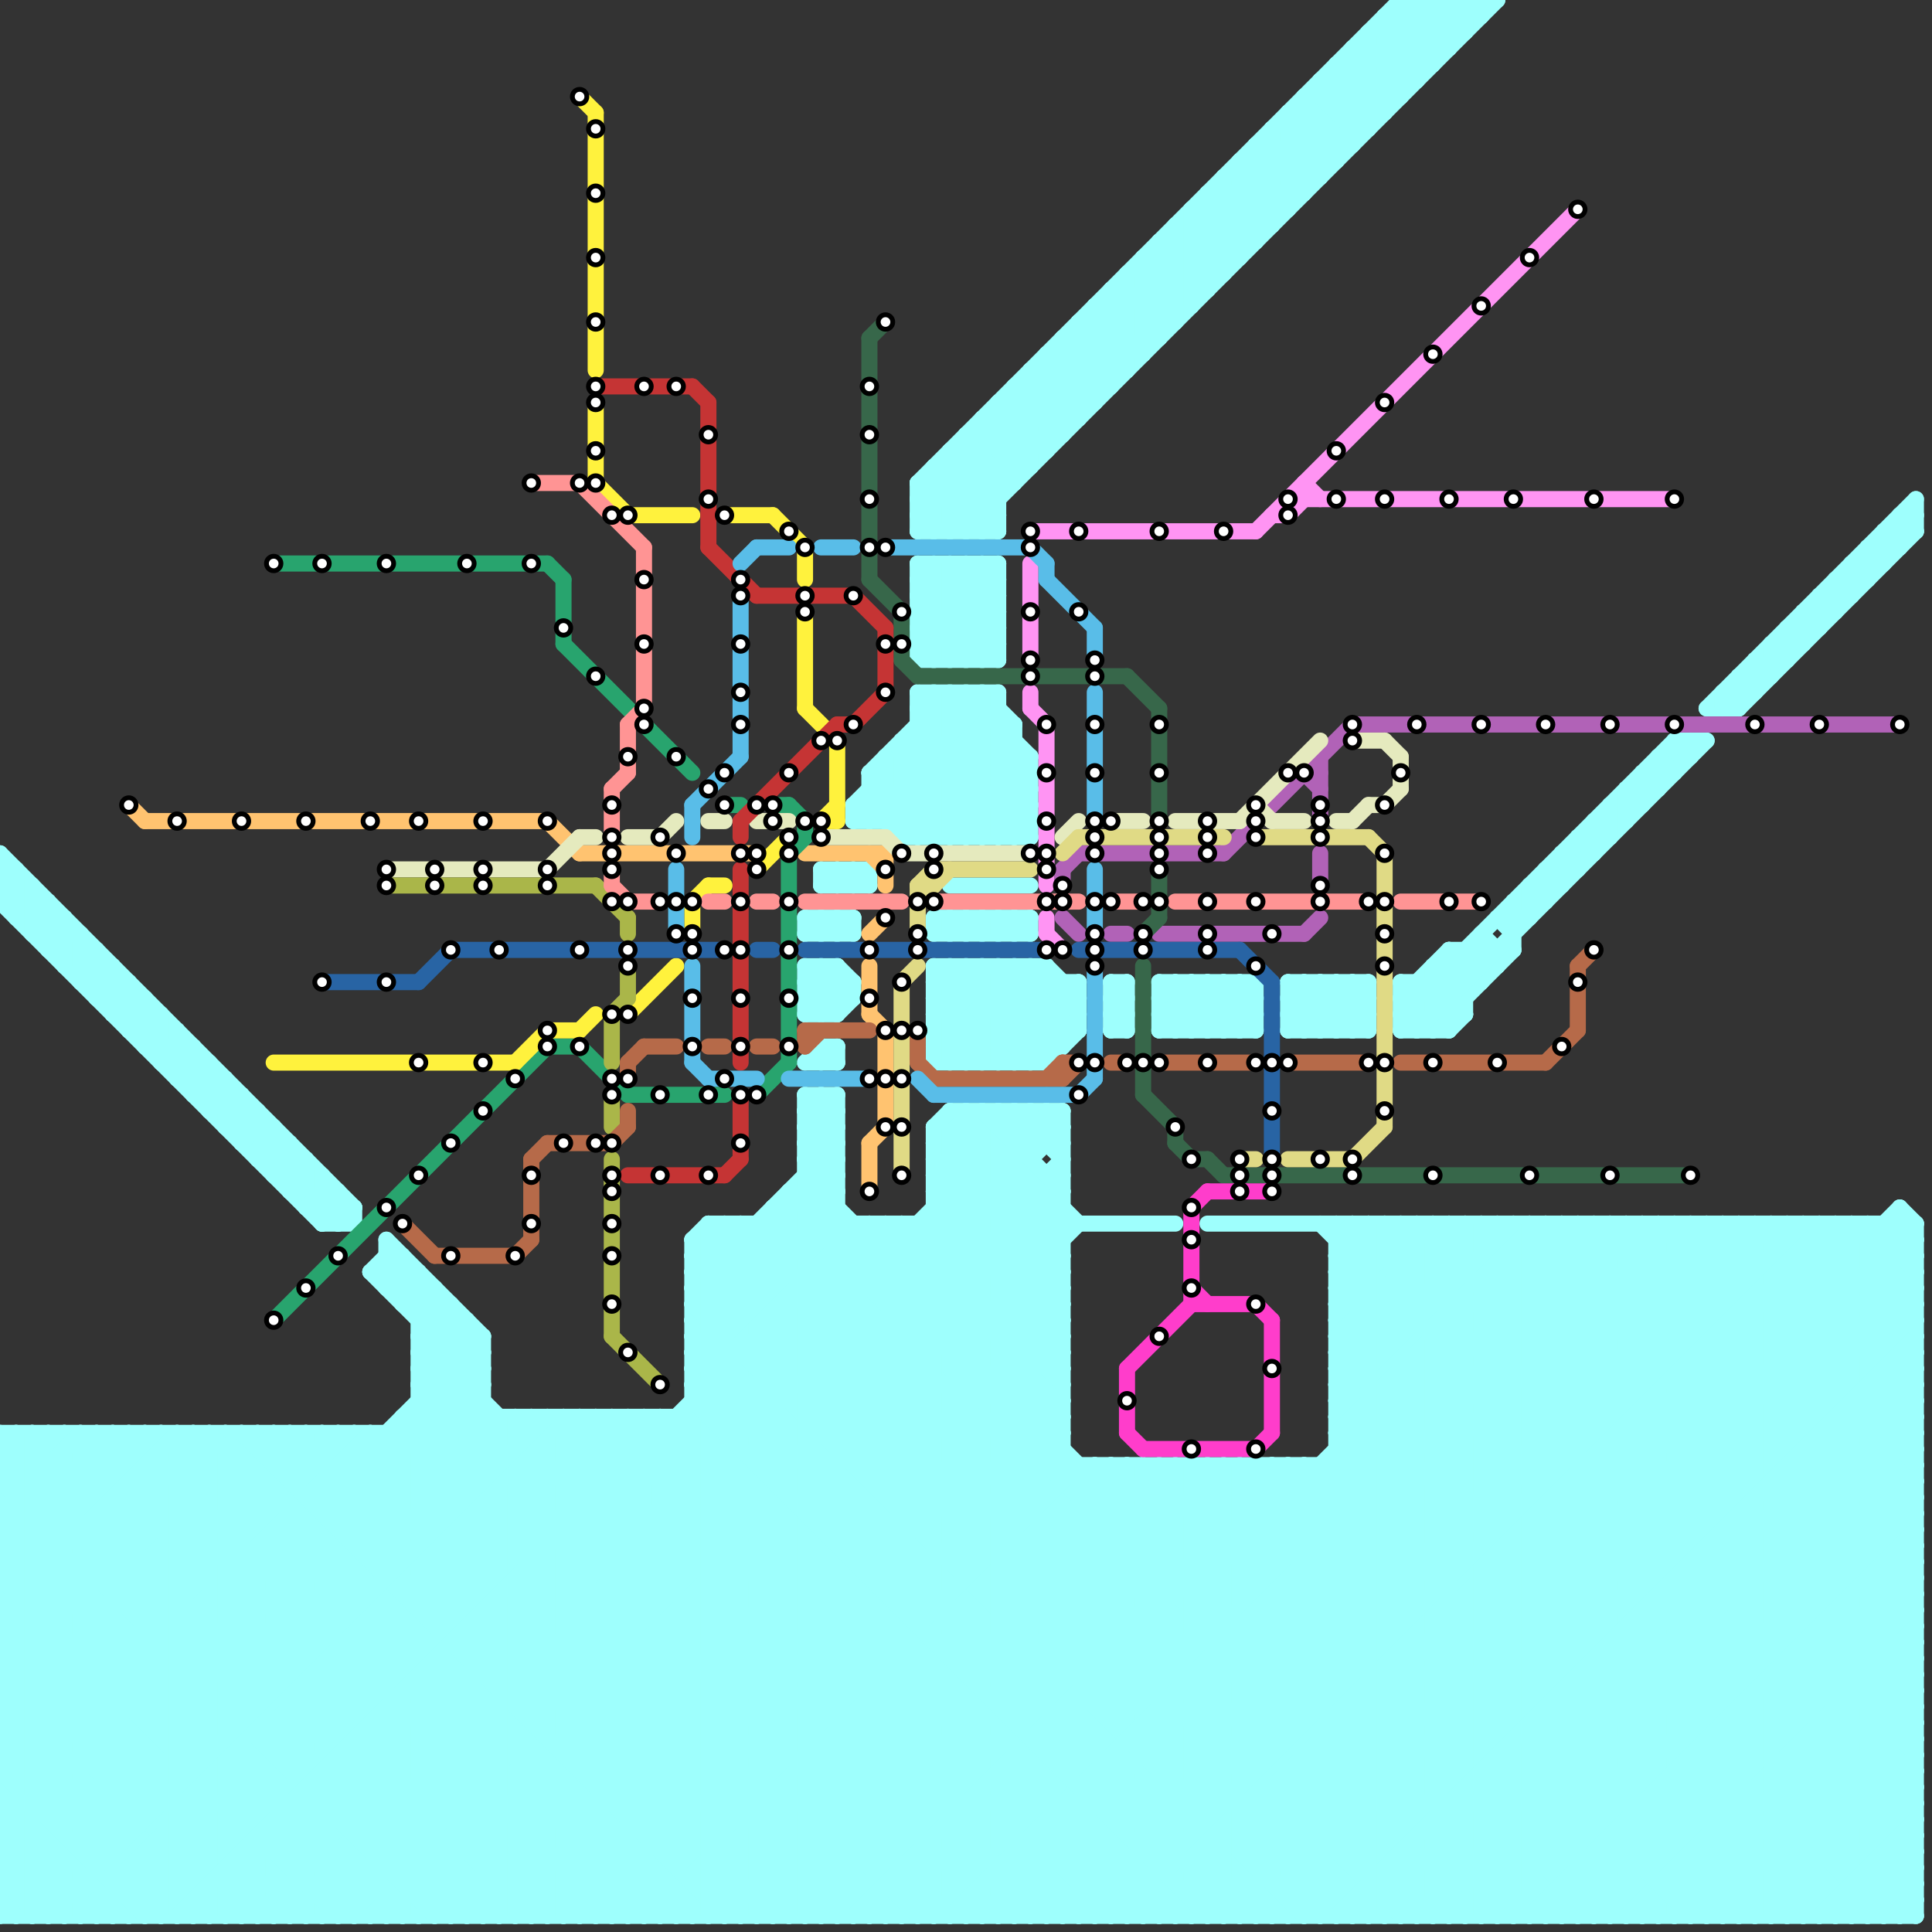 
<svg version="1.1" xmlns="http://www.w3.org/2000/svg" viewBox="0 0 120 120">
<rect x="0" y="0" width="120" height="120" fill="#333333" stroke="none"/>
<style>text { font: 1px Helvetica; font-weight: 600; white-space: pre; dominant-baseline: central; } line { stroke-width: 1; fill: none; stroke-linecap: round; stroke-linejoin: round; } .c0 { stroke: #9efffd } .c1 { stroke: #ffc370 } .c2 { stroke: #ff94f3 } .c3 { stroke: #b162b7 } .c4 { stroke: #37674a } .c5 { stroke: #28a46e } .c6 { stroke: #fff23d } .c7 { stroke: #2864a4 } .c8 { stroke: #e5eabe } .c9 { stroke: #aab649 } .c10 { stroke: #b66a49 } .c11 { stroke: #ff9494 } .c12 { stroke: #c53434 } .c13 { stroke: #59bde8 } .c14 { stroke: #e0da85 } .c15 { stroke: #ff3dcb }</style><defs><g id="wm-xf"><circle r="1.2" fill="#000"/><circle r="0.9" fill="#fff"/><circle r="0.6" fill="#000"/><circle r="0.3" fill="#fff"/></g><g id="wm"><circle r="0.6" fill="#000"/><circle r="0.3" fill="#fff"/></g></defs><line class="c0" x1="32" y1="88" x2="32" y2="119"/><line class="c0" x1="51" y1="60" x2="53" y2="62"/><line class="c0" x1="97" y1="53" x2="99" y2="53"/><line class="c0" x1="116" y1="76" x2="116" y2="119"/><line class="c0" x1="7" y1="89" x2="37" y2="119"/><line class="c0" x1="88" y1="0" x2="88" y2="5"/><line class="c0" x1="43" y1="83" x2="66" y2="83"/><line class="c0" x1="75" y1="91" x2="103" y2="119"/><line class="c0" x1="43" y1="85" x2="66" y2="85"/><line class="c0" x1="42" y1="119" x2="70" y2="91"/><line class="c0" x1="70" y1="119" x2="113" y2="76"/><line class="c0" x1="94" y1="119" x2="119" y2="94"/><line class="c0" x1="53" y1="76" x2="53" y2="119"/><line class="c0" x1="109" y1="76" x2="109" y2="119"/><line class="c0" x1="25" y1="78" x2="25" y2="81"/><line class="c0" x1="64" y1="60" x2="64" y2="66"/><line class="c0" x1="11" y1="66" x2="12" y2="65"/><line class="c0" x1="57" y1="119" x2="100" y2="76"/><line class="c0" x1="23" y1="79" x2="24" y2="78"/><line class="c0" x1="103" y1="119" x2="119" y2="103"/><line class="c0" x1="69" y1="64" x2="70" y2="63"/><line class="c0" x1="109" y1="41" x2="110" y2="42"/><line class="c0" x1="56" y1="46" x2="63" y2="46"/><line class="c0" x1="83" y1="4" x2="89" y2="4"/><line class="c0" x1="67" y1="20" x2="67" y2="26"/><line class="c0" x1="70" y1="17" x2="76" y2="17"/><line class="c0" x1="20" y1="76" x2="21" y2="75"/><line class="c0" x1="117" y1="76" x2="117" y2="119"/><line class="c0" x1="83" y1="83" x2="119" y2="83"/><line class="c0" x1="55" y1="76" x2="55" y2="119"/><line class="c0" x1="111" y1="76" x2="111" y2="119"/><line class="c0" x1="2" y1="89" x2="32" y2="119"/><line class="c0" x1="26" y1="87" x2="58" y2="119"/><line class="c0" x1="58" y1="65" x2="63" y2="60"/><line class="c0" x1="76" y1="12" x2="78" y2="14"/><line class="c0" x1="12" y1="65" x2="12" y2="68"/><line class="c0" x1="92" y1="58" x2="93" y2="59"/><line class="c0" x1="56" y1="46" x2="56" y2="52"/><line class="c0" x1="79" y1="9" x2="81" y2="11"/><line class="c0" x1="80" y1="61" x2="85" y2="61"/><line class="c0" x1="99" y1="51" x2="99" y2="53"/><line class="c0" x1="66" y1="22" x2="68" y2="24"/><line class="c0" x1="0" y1="91" x2="119" y2="91"/><line class="c0" x1="9" y1="62" x2="9" y2="65"/><line class="c0" x1="94" y1="56" x2="95" y2="57"/><line class="c0" x1="0" y1="93" x2="119" y2="93"/><line class="c0" x1="8" y1="61" x2="8" y2="64"/><line class="c0" x1="63" y1="52" x2="64" y2="51"/><line class="c0" x1="73" y1="61" x2="73" y2="64"/><line class="c0" x1="50" y1="60" x2="52" y2="60"/><line class="c0" x1="118" y1="75" x2="118" y2="119"/><line class="c0" x1="51" y1="68" x2="51" y2="119"/><line class="c0" x1="81" y1="7" x2="83" y2="9"/><line class="c0" x1="69" y1="63" x2="70" y2="63"/><line class="c0" x1="24" y1="89" x2="24" y2="119"/><line class="c0" x1="52" y1="65" x2="52" y2="66"/><line class="c0" x1="50" y1="69" x2="51" y2="68"/><line class="c0" x1="76" y1="11" x2="82" y2="11"/><line class="c0" x1="11" y1="64" x2="11" y2="67"/><line class="c0" x1="68" y1="91" x2="96" y2="119"/><line class="c0" x1="55" y1="47" x2="64" y2="47"/><line class="c0" x1="84" y1="4" x2="86" y2="6"/><line class="c0" x1="104" y1="46" x2="104" y2="48"/><line class="c0" x1="71" y1="17" x2="73" y2="19"/><line class="c0" x1="62" y1="25" x2="62" y2="33"/><line class="c0" x1="0" y1="111" x2="22" y2="89"/><line class="c0" x1="4" y1="60" x2="7" y2="60"/><line class="c0" x1="112" y1="38" x2="114" y2="38"/><line class="c0" x1="74" y1="61" x2="74" y2="64"/><line class="c0" x1="3" y1="59" x2="6" y2="59"/><line class="c0" x1="83" y1="82" x2="119" y2="82"/><line class="c0" x1="34" y1="119" x2="66" y2="87"/><line class="c0" x1="16" y1="119" x2="66" y2="69"/><line class="c0" x1="83" y1="84" x2="119" y2="84"/><line class="c0" x1="14" y1="69" x2="15" y2="68"/><line class="c0" x1="33" y1="119" x2="66" y2="86"/><line class="c0" x1="58" y1="66" x2="64" y2="60"/><line class="c0" x1="58" y1="72" x2="61" y2="69"/><line class="c0" x1="83" y1="79" x2="86" y2="76"/><line class="c0" x1="87" y1="64" x2="92" y2="59"/><line class="c0" x1="91" y1="76" x2="91" y2="119"/><line class="c0" x1="72" y1="16" x2="74" y2="18"/><line class="c0" x1="59" y1="28" x2="59" y2="33"/><line class="c0" x1="28" y1="81" x2="28" y2="119"/><line class="c0" x1="76" y1="61" x2="76" y2="64"/><line class="c0" x1="61" y1="26" x2="64" y2="29"/><line class="c0" x1="57" y1="76" x2="66" y2="85"/><line class="c0" x1="52" y1="57" x2="53" y2="58"/><line class="c0" x1="89" y1="60" x2="91" y2="62"/><line class="c0" x1="0" y1="114" x2="119" y2="114"/><line class="c0" x1="90" y1="59" x2="90" y2="64"/><line class="c0" x1="106" y1="76" x2="106" y2="119"/><line class="c0" x1="24" y1="89" x2="54" y2="119"/><line class="c0" x1="6" y1="119" x2="37" y2="88"/><line class="c0" x1="80" y1="63" x2="82" y2="61"/><line class="c0" x1="117" y1="33" x2="119" y2="33"/><line class="c0" x1="93" y1="76" x2="93" y2="119"/><line class="c0" x1="25" y1="88" x2="56" y2="119"/><line class="c0" x1="0" y1="92" x2="119" y2="92"/><line class="c0" x1="83" y1="76" x2="119" y2="112"/><line class="c0" x1="20" y1="73" x2="20" y2="76"/><line class="c0" x1="26" y1="119" x2="66" y2="79"/><line class="c0" x1="58" y1="57" x2="64" y2="57"/><line class="c0" x1="0" y1="114" x2="5" y2="119"/><line class="c0" x1="80" y1="119" x2="119" y2="80"/><line class="c0" x1="57" y1="44" x2="64" y2="51"/><line class="c0" x1="83" y1="88" x2="114" y2="119"/><line class="c0" x1="57" y1="32" x2="62" y2="32"/><line class="c0" x1="4" y1="119" x2="35" y2="88"/><line class="c0" x1="65" y1="22" x2="65" y2="28"/><line class="c0" x1="58" y1="65" x2="66" y2="65"/><line class="c0" x1="68" y1="19" x2="74" y2="19"/><line class="c0" x1="87" y1="62" x2="91" y2="62"/><line class="c0" x1="118" y1="32" x2="119" y2="32"/><line class="c0" x1="33" y1="88" x2="64" y2="119"/><line class="c0" x1="43" y1="80" x2="82" y2="119"/><line class="c0" x1="56" y1="52" x2="64" y2="52"/><line class="c0" x1="66" y1="21" x2="69" y2="24"/><line class="c0" x1="0" y1="117" x2="2" y2="119"/><line class="c0" x1="53" y1="61" x2="53" y2="62"/><line class="c0" x1="59" y1="69" x2="66" y2="76"/><line class="c0" x1="44" y1="119" x2="72" y2="91"/><line class="c0" x1="58" y1="29" x2="62" y2="33"/><line class="c0" x1="16" y1="72" x2="17" y2="71"/><line class="c0" x1="67" y1="61" x2="67" y2="64"/><line class="c0" x1="6" y1="62" x2="7" y2="61"/><line class="c0" x1="116" y1="34" x2="118" y2="34"/><line class="c0" x1="15" y1="71" x2="18" y2="71"/><line class="c0" x1="65" y1="119" x2="108" y2="76"/><line class="c0" x1="90" y1="64" x2="91" y2="63"/><line class="c0" x1="99" y1="119" x2="119" y2="99"/><line class="c0" x1="43" y1="83" x2="79" y2="119"/><line class="c0" x1="65" y1="60" x2="65" y2="66"/><line class="c0" x1="119" y1="76" x2="119" y2="119"/><line class="c0" x1="69" y1="61" x2="69" y2="64"/><line class="c0" x1="46" y1="76" x2="46" y2="119"/><line class="c0" x1="80" y1="63" x2="81" y2="64"/><line class="c0" x1="70" y1="91" x2="70" y2="119"/><line class="c0" x1="77" y1="119" x2="119" y2="77"/><line class="c0" x1="45" y1="119" x2="73" y2="91"/><line class="c0" x1="87" y1="61" x2="87" y2="64"/><line class="c0" x1="54" y1="48" x2="64" y2="48"/><line class="c0" x1="63" y1="57" x2="64" y2="58"/><line class="c0" x1="52" y1="54" x2="52" y2="55"/><line class="c0" x1="0" y1="105" x2="14" y2="119"/><line class="c0" x1="26" y1="81" x2="27" y2="80"/><line class="c0" x1="5" y1="61" x2="6" y2="60"/><line class="c0" x1="88" y1="119" x2="119" y2="88"/><line class="c0" x1="14" y1="70" x2="17" y2="70"/><line class="c0" x1="21" y1="89" x2="21" y2="119"/><line class="c0" x1="47" y1="119" x2="75" y2="91"/><line class="c0" x1="43" y1="84" x2="66" y2="84"/><line class="c0" x1="7" y1="63" x2="10" y2="63"/><line class="c0" x1="54" y1="76" x2="54" y2="119"/><line class="c0" x1="62" y1="66" x2="67" y2="61"/><line class="c0" x1="65" y1="69" x2="65" y2="71"/><line class="c0" x1="87" y1="63" x2="91" y2="63"/><line class="c0" x1="96" y1="119" x2="119" y2="96"/><line class="c0" x1="0" y1="113" x2="6" y2="119"/><line class="c0" x1="58" y1="33" x2="91" y2="0"/><line class="c0" x1="69" y1="63" x2="70" y2="62"/><line class="c0" x1="79" y1="8" x2="85" y2="8"/><line class="c0" x1="12" y1="119" x2="55" y2="76"/><line class="c0" x1="20" y1="75" x2="21" y2="74"/><line class="c0" x1="66" y1="21" x2="72" y2="21"/><line class="c0" x1="56" y1="76" x2="56" y2="119"/><line class="c0" x1="76" y1="91" x2="104" y2="119"/><line class="c0" x1="58" y1="43" x2="64" y2="49"/><line class="c0" x1="113" y1="37" x2="114" y2="38"/><line class="c0" x1="83" y1="84" x2="118" y2="119"/><line class="c0" x1="86" y1="1" x2="89" y2="4"/><line class="c0" x1="51" y1="119" x2="79" y2="91"/><line class="c0" x1="26" y1="83" x2="30" y2="83"/><line class="c0" x1="43" y1="79" x2="83" y2="119"/><line class="c0" x1="118" y1="76" x2="119" y2="77"/><line class="c0" x1="0" y1="101" x2="119" y2="101"/><line class="c0" x1="81" y1="6" x2="87" y2="6"/><line class="c0" x1="24" y1="77" x2="24" y2="80"/><line class="c0" x1="115" y1="35" x2="116" y2="36"/><line class="c0" x1="72" y1="62" x2="78" y2="62"/><line class="c0" x1="0" y1="90" x2="1" y2="89"/><line class="c0" x1="58" y1="57" x2="59" y2="58"/><line class="c0" x1="64" y1="69" x2="64" y2="119"/><line class="c0" x1="73" y1="61" x2="76" y2="64"/><line class="c0" x1="48" y1="75" x2="48" y2="119"/><line class="c0" x1="57" y1="41" x2="62" y2="41"/><line class="c0" x1="89" y1="64" x2="94" y2="59"/><line class="c0" x1="57" y1="43" x2="62" y2="43"/><line class="c0" x1="13" y1="119" x2="56" y2="76"/><line class="c0" x1="71" y1="16" x2="77" y2="16"/><line class="c0" x1="21" y1="89" x2="51" y2="119"/><line class="c0" x1="70" y1="18" x2="72" y2="20"/><line class="c0" x1="63" y1="69" x2="66" y2="72"/><line class="c0" x1="77" y1="11" x2="79" y2="13"/><line class="c0" x1="96" y1="54" x2="96" y2="56"/><line class="c0" x1="26" y1="82" x2="27" y2="81"/><line class="c0" x1="91" y1="59" x2="92" y2="60"/><line class="c0" x1="77" y1="61" x2="77" y2="64"/><line class="c0" x1="91" y1="0" x2="92" y2="1"/><line class="c0" x1="112" y1="119" x2="119" y2="112"/><line class="c0" x1="107" y1="76" x2="107" y2="119"/><line class="c0" x1="12" y1="68" x2="13" y2="67"/><line class="c0" x1="98" y1="52" x2="98" y2="54"/><line class="c0" x1="67" y1="21" x2="69" y2="23"/><line class="c0" x1="82" y1="5" x2="82" y2="11"/><line class="c0" x1="51" y1="68" x2="52" y2="69"/><line class="c0" x1="54" y1="76" x2="66" y2="88"/><line class="c0" x1="35" y1="88" x2="66" y2="119"/><line class="c0" x1="68" y1="19" x2="71" y2="22"/><line class="c0" x1="84" y1="61" x2="85" y2="62"/><line class="c0" x1="93" y1="57" x2="94" y2="58"/><line class="c0" x1="25" y1="81" x2="28" y2="81"/><line class="c0" x1="117" y1="33" x2="117" y2="35"/><line class="c0" x1="43" y1="86" x2="53" y2="76"/><line class="c0" x1="92" y1="119" x2="119" y2="92"/><line class="c0" x1="50" y1="57" x2="51" y2="58"/><line class="c0" x1="83" y1="90" x2="119" y2="90"/><line class="c0" x1="87" y1="0" x2="93" y2="0"/><line class="c0" x1="110" y1="40" x2="112" y2="40"/><line class="c0" x1="56" y1="46" x2="62" y2="52"/><line class="c0" x1="57" y1="30" x2="60" y2="33"/><line class="c0" x1="103" y1="47" x2="103" y2="49"/><line class="c0" x1="51" y1="60" x2="51" y2="63"/><line class="c0" x1="36" y1="88" x2="67" y2="119"/><line class="c0" x1="86" y1="1" x2="86" y2="7"/><line class="c0" x1="6" y1="59" x2="6" y2="62"/><line class="c0" x1="17" y1="72" x2="18" y2="71"/><line class="c0" x1="43" y1="81" x2="52" y2="72"/><line class="c0" x1="19" y1="119" x2="66" y2="72"/><line class="c0" x1="57" y1="31" x2="88" y2="0"/><line class="c0" x1="57" y1="41" x2="62" y2="36"/><line class="c0" x1="108" y1="42" x2="110" y2="42"/><line class="c0" x1="72" y1="15" x2="75" y2="18"/><line class="c0" x1="0" y1="103" x2="14" y2="89"/><line class="c0" x1="43" y1="77" x2="44" y2="76"/><line class="c0" x1="65" y1="73" x2="65" y2="119"/><line class="c0" x1="49" y1="74" x2="52" y2="74"/><line class="c0" x1="62" y1="25" x2="65" y2="28"/><line class="c0" x1="19" y1="74" x2="20" y2="73"/><line class="c0" x1="72" y1="91" x2="100" y2="119"/><line class="c0" x1="46" y1="119" x2="74" y2="91"/><line class="c0" x1="118" y1="32" x2="118" y2="34"/><line class="c0" x1="92" y1="58" x2="92" y2="61"/><line class="c0" x1="56" y1="52" x2="63" y2="45"/><line class="c0" x1="102" y1="48" x2="102" y2="50"/><line class="c0" x1="78" y1="9" x2="78" y2="15"/><line class="c0" x1="58" y1="74" x2="66" y2="82"/><line class="c0" x1="38" y1="119" x2="66" y2="91"/><line class="c0" x1="53" y1="54" x2="53" y2="55"/><line class="c0" x1="25" y1="119" x2="66" y2="78"/><line class="c0" x1="58" y1="76" x2="66" y2="84"/><line class="c0" x1="1" y1="57" x2="4" y2="57"/><line class="c0" x1="5" y1="58" x2="5" y2="61"/><line class="c0" x1="72" y1="61" x2="72" y2="64"/><line class="c0" x1="16" y1="71" x2="17" y2="70"/><line class="c0" x1="59" y1="70" x2="66" y2="77"/><line class="c0" x1="64" y1="23" x2="67" y2="26"/><line class="c0" x1="14" y1="119" x2="64" y2="69"/><line class="c0" x1="48" y1="119" x2="76" y2="91"/><line class="c0" x1="94" y1="56" x2="94" y2="59"/><line class="c0" x1="108" y1="42" x2="108" y2="44"/><line class="c0" x1="50" y1="63" x2="52" y2="63"/><line class="c0" x1="57" y1="45" x2="63" y2="45"/><line class="c0" x1="0" y1="89" x2="66" y2="89"/><line class="c0" x1="51" y1="65" x2="51" y2="66"/><line class="c0" x1="94" y1="57" x2="105" y2="46"/><line class="c0" x1="54" y1="48" x2="59" y2="43"/><line class="c0" x1="40" y1="119" x2="68" y2="91"/><line class="c0" x1="0" y1="93" x2="26" y2="119"/><line class="c0" x1="114" y1="36" x2="116" y2="36"/><line class="c0" x1="8" y1="89" x2="8" y2="119"/><line class="c0" x1="18" y1="73" x2="19" y2="72"/><line class="c0" x1="63" y1="60" x2="67" y2="64"/><line class="c0" x1="17" y1="70" x2="17" y2="73"/><line class="c0" x1="54" y1="49" x2="64" y2="49"/><line class="c0" x1="4" y1="59" x2="5" y2="58"/><line class="c0" x1="35" y1="119" x2="66" y2="88"/><line class="c0" x1="82" y1="91" x2="110" y2="119"/><line class="c0" x1="42" y1="88" x2="42" y2="119"/><line class="c0" x1="83" y1="81" x2="119" y2="117"/><line class="c0" x1="57" y1="36" x2="58" y2="35"/><line class="c0" x1="87" y1="61" x2="90" y2="64"/><line class="c0" x1="13" y1="66" x2="13" y2="69"/><line class="c0" x1="74" y1="61" x2="77" y2="64"/><line class="c0" x1="90" y1="60" x2="91" y2="61"/><line class="c0" x1="0" y1="109" x2="20" y2="89"/><line class="c0" x1="57" y1="32" x2="58" y2="33"/><line class="c0" x1="61" y1="57" x2="61" y2="58"/><line class="c0" x1="16" y1="69" x2="16" y2="72"/><line class="c0" x1="83" y1="91" x2="111" y2="119"/><line class="c0" x1="0" y1="118" x2="30" y2="88"/><line class="c0" x1="108" y1="119" x2="119" y2="108"/><line class="c0" x1="89" y1="60" x2="93" y2="60"/><line class="c0" x1="78" y1="119" x2="119" y2="78"/><line class="c0" x1="91" y1="59" x2="91" y2="63"/><line class="c0" x1="0" y1="98" x2="119" y2="98"/><line class="c0" x1="116" y1="34" x2="116" y2="36"/><line class="c0" x1="83" y1="61" x2="83" y2="64"/><line class="c0" x1="0" y1="100" x2="119" y2="100"/><line class="c0" x1="0" y1="56" x2="1" y2="55"/><line class="c0" x1="8" y1="64" x2="11" y2="64"/><line class="c0" x1="59" y1="57" x2="60" y2="58"/><line class="c0" x1="83" y1="5" x2="85" y2="7"/><line class="c0" x1="111" y1="39" x2="112" y2="40"/><line class="c0" x1="50" y1="69" x2="52" y2="69"/><line class="c0" x1="93" y1="76" x2="119" y2="102"/><line class="c0" x1="10" y1="89" x2="40" y2="119"/><line class="c0" x1="57" y1="40" x2="62" y2="40"/><line class="c0" x1="58" y1="71" x2="66" y2="71"/><line class="c0" x1="58" y1="73" x2="66" y2="73"/><line class="c0" x1="17" y1="89" x2="17" y2="119"/><line class="c0" x1="0" y1="107" x2="18" y2="89"/><line class="c0" x1="85" y1="61" x2="85" y2="64"/><line class="c0" x1="2" y1="58" x2="3" y2="57"/><line class="c0" x1="43" y1="119" x2="71" y2="91"/><line class="c0" x1="61" y1="57" x2="62" y2="58"/><line class="c0" x1="85" y1="3" x2="87" y2="5"/><line class="c0" x1="82" y1="64" x2="85" y2="61"/><line class="c0" x1="58" y1="62" x2="60" y2="60"/><line class="c0" x1="89" y1="0" x2="91" y2="2"/><line class="c0" x1="111" y1="76" x2="119" y2="84"/><line class="c0" x1="118" y1="75" x2="119" y2="76"/><line class="c0" x1="84" y1="3" x2="90" y2="3"/><line class="c0" x1="68" y1="20" x2="70" y2="22"/><line class="c0" x1="83" y1="89" x2="119" y2="89"/><line class="c0" x1="59" y1="35" x2="62" y2="38"/><line class="c0" x1="48" y1="75" x2="92" y2="119"/><line class="c0" x1="37" y1="88" x2="37" y2="119"/><line class="c0" x1="84" y1="3" x2="87" y2="6"/><line class="c0" x1="42" y1="88" x2="73" y2="119"/><line class="c0" x1="61" y1="35" x2="61" y2="41"/><line class="c0" x1="29" y1="82" x2="29" y2="119"/><line class="c0" x1="89" y1="119" x2="119" y2="89"/><line class="c0" x1="0" y1="119" x2="119" y2="119"/><line class="c0" x1="58" y1="61" x2="59" y2="60"/><line class="c0" x1="72" y1="119" x2="115" y2="76"/><line class="c0" x1="0" y1="109" x2="10" y2="119"/><line class="c0" x1="64" y1="66" x2="67" y2="63"/><line class="c0" x1="39" y1="88" x2="70" y2="119"/><line class="c0" x1="92" y1="76" x2="119" y2="103"/><line class="c0" x1="98" y1="119" x2="119" y2="98"/><line class="c0" x1="63" y1="60" x2="63" y2="66"/><line class="c0" x1="80" y1="7" x2="83" y2="10"/><line class="c0" x1="67" y1="20" x2="73" y2="20"/><line class="c0" x1="88" y1="76" x2="88" y2="119"/><line class="c0" x1="58" y1="70" x2="66" y2="70"/><line class="c0" x1="57" y1="43" x2="57" y2="52"/><line class="c0" x1="0" y1="112" x2="7" y2="119"/><line class="c0" x1="83" y1="86" x2="116" y2="119"/><line class="c0" x1="58" y1="61" x2="63" y2="66"/><line class="c0" x1="27" y1="119" x2="66" y2="80"/><line class="c0" x1="85" y1="2" x2="91" y2="2"/><line class="c0" x1="43" y1="80" x2="52" y2="71"/><line class="c0" x1="53" y1="51" x2="61" y2="43"/><line class="c0" x1="69" y1="18" x2="75" y2="18"/><line class="c0" x1="20" y1="76" x2="22" y2="76"/><line class="c0" x1="1" y1="56" x2="2" y2="55"/><line class="c0" x1="104" y1="46" x2="106" y2="46"/><line class="c0" x1="58" y1="66" x2="65" y2="66"/><line class="c0" x1="10" y1="89" x2="10" y2="119"/><line class="c0" x1="15" y1="119" x2="65" y2="69"/><line class="c0" x1="43" y1="82" x2="52" y2="73"/><line class="c0" x1="117" y1="119" x2="119" y2="117"/><line class="c0" x1="9" y1="65" x2="10" y2="64"/><line class="c0" x1="41" y1="119" x2="69" y2="91"/><line class="c0" x1="26" y1="84" x2="28" y2="82"/><line class="c0" x1="0" y1="115" x2="4" y2="119"/><line class="c0" x1="86" y1="119" x2="119" y2="86"/><line class="c0" x1="51" y1="57" x2="52" y2="58"/><line class="c0" x1="10" y1="66" x2="11" y2="65"/><line class="c0" x1="19" y1="75" x2="22" y2="75"/><line class="c0" x1="50" y1="71" x2="52" y2="71"/><line class="c0" x1="54" y1="119" x2="97" y2="76"/><line class="c0" x1="26" y1="85" x2="60" y2="119"/><line class="c0" x1="110" y1="76" x2="119" y2="85"/><line class="c0" x1="58" y1="60" x2="58" y2="66"/><line class="c0" x1="62" y1="119" x2="105" y2="76"/><line class="c0" x1="83" y1="88" x2="95" y2="76"/><line class="c0" x1="56" y1="119" x2="99" y2="76"/><line class="c0" x1="62" y1="57" x2="63" y2="58"/><line class="c0" x1="62" y1="35" x2="62" y2="41"/><line class="c0" x1="96" y1="54" x2="98" y2="54"/><line class="c0" x1="29" y1="119" x2="66" y2="82"/><line class="c0" x1="80" y1="62" x2="82" y2="64"/><line class="c0" x1="43" y1="77" x2="43" y2="119"/><line class="c0" x1="28" y1="119" x2="66" y2="81"/><line class="c0" x1="82" y1="61" x2="85" y2="64"/><line class="c0" x1="11" y1="67" x2="14" y2="67"/><line class="c0" x1="58" y1="62" x2="67" y2="62"/><line class="c0" x1="61" y1="26" x2="61" y2="33"/><line class="c0" x1="56" y1="47" x2="61" y2="52"/><line class="c0" x1="98" y1="52" x2="100" y2="52"/><line class="c0" x1="83" y1="76" x2="83" y2="119"/><line class="c0" x1="84" y1="61" x2="84" y2="64"/><line class="c0" x1="57" y1="40" x2="58" y2="41"/><line class="c0" x1="87" y1="64" x2="90" y2="64"/><line class="c0" x1="0" y1="89" x2="0" y2="119"/><line class="c0" x1="78" y1="91" x2="78" y2="119"/><line class="c0" x1="60" y1="69" x2="67" y2="76"/><line class="c0" x1="57" y1="35" x2="57" y2="41"/><line class="c0" x1="75" y1="13" x2="77" y2="15"/><line class="c0" x1="83" y1="86" x2="93" y2="76"/><line class="c0" x1="88" y1="0" x2="90" y2="2"/><line class="c0" x1="0" y1="101" x2="18" y2="119"/><line class="c0" x1="0" y1="99" x2="10" y2="89"/><line class="c0" x1="60" y1="27" x2="63" y2="30"/><line class="c0" x1="0" y1="116" x2="119" y2="116"/><line class="c0" x1="0" y1="108" x2="119" y2="108"/><line class="c0" x1="0" y1="118" x2="119" y2="118"/><line class="c0" x1="66" y1="69" x2="66" y2="119"/><line class="c0" x1="80" y1="91" x2="80" y2="119"/><line class="c0" x1="3" y1="58" x2="4" y2="57"/><line class="c0" x1="17" y1="119" x2="66" y2="70"/><line class="c0" x1="51" y1="55" x2="52" y2="54"/><line class="c0" x1="23" y1="89" x2="23" y2="119"/><line class="c0" x1="72" y1="61" x2="78" y2="61"/><line class="c0" x1="17" y1="73" x2="18" y2="72"/><line class="c0" x1="3" y1="89" x2="33" y2="119"/><line class="c0" x1="50" y1="72" x2="52" y2="70"/><line class="c0" x1="74" y1="119" x2="118" y2="75"/><line class="c0" x1="83" y1="78" x2="85" y2="76"/><line class="c0" x1="59" y1="69" x2="59" y2="119"/><line class="c0" x1="73" y1="91" x2="73" y2="119"/><line class="c0" x1="83" y1="83" x2="119" y2="119"/><line class="c0" x1="0" y1="99" x2="119" y2="99"/><line class="c0" x1="5" y1="60" x2="6" y2="59"/><line class="c0" x1="26" y1="84" x2="61" y2="119"/><line class="c0" x1="43" y1="81" x2="66" y2="81"/><line class="c0" x1="58" y1="64" x2="60" y2="66"/><line class="c0" x1="38" y1="88" x2="38" y2="119"/><line class="c0" x1="25" y1="88" x2="66" y2="88"/><line class="c0" x1="72" y1="64" x2="75" y2="61"/><line class="c0" x1="61" y1="69" x2="61" y2="119"/><line class="c0" x1="0" y1="89" x2="30" y2="119"/><line class="c0" x1="0" y1="101" x2="12" y2="89"/><line class="c0" x1="2" y1="57" x2="3" y2="56"/><line class="c0" x1="65" y1="23" x2="67" y2="25"/><line class="c0" x1="83" y1="4" x2="86" y2="7"/><line class="c0" x1="70" y1="17" x2="73" y2="20"/><line class="c0" x1="95" y1="55" x2="96" y2="56"/><line class="c0" x1="26" y1="86" x2="30" y2="86"/><line class="c0" x1="83" y1="79" x2="119" y2="79"/><line class="c0" x1="40" y1="88" x2="40" y2="119"/><line class="c0" x1="102" y1="119" x2="119" y2="102"/><line class="c0" x1="0" y1="55" x2="21" y2="76"/><line class="c0" x1="32" y1="88" x2="63" y2="119"/><line class="c0" x1="85" y1="2" x2="88" y2="5"/><line class="c0" x1="110" y1="40" x2="111" y2="41"/><line class="c0" x1="58" y1="70" x2="66" y2="78"/><line class="c0" x1="72" y1="61" x2="75" y2="64"/><line class="c0" x1="59" y1="28" x2="65" y2="28"/><line class="c0" x1="0" y1="97" x2="22" y2="119"/><line class="c0" x1="23" y1="89" x2="53" y2="119"/><line class="c0" x1="49" y1="75" x2="93" y2="119"/><line class="c0" x1="58" y1="72" x2="66" y2="80"/><line class="c0" x1="70" y1="91" x2="98" y2="119"/><line class="c0" x1="58" y1="43" x2="58" y2="52"/><line class="c0" x1="104" y1="76" x2="104" y2="119"/><line class="c0" x1="64" y1="69" x2="66" y2="71"/><line class="c0" x1="24" y1="79" x2="25" y2="78"/><line class="c0" x1="82" y1="119" x2="119" y2="82"/><line class="c0" x1="75" y1="12" x2="78" y2="15"/><line class="c0" x1="100" y1="50" x2="101" y2="51"/><line class="c0" x1="9" y1="119" x2="40" y2="88"/><line class="c0" x1="41" y1="88" x2="41" y2="119"/><line class="c0" x1="58" y1="64" x2="67" y2="64"/><line class="c0" x1="58" y1="58" x2="59" y2="57"/><line class="c0" x1="44" y1="77" x2="86" y2="119"/><line class="c0" x1="60" y1="27" x2="66" y2="27"/><line class="c0" x1="0" y1="100" x2="19" y2="119"/><line class="c0" x1="98" y1="76" x2="119" y2="97"/><line class="c0" x1="60" y1="43" x2="60" y2="52"/><line class="c0" x1="91" y1="119" x2="119" y2="91"/><line class="c0" x1="83" y1="82" x2="119" y2="118"/><line class="c0" x1="102" y1="76" x2="119" y2="93"/><line class="c0" x1="0" y1="115" x2="30" y2="85"/><line class="c0" x1="57" y1="43" x2="64" y2="50"/><line class="c0" x1="83" y1="87" x2="115" y2="119"/><line class="c0" x1="6" y1="62" x2="9" y2="62"/><line class="c0" x1="0" y1="117" x2="30" y2="87"/><line class="c0" x1="69" y1="61" x2="70" y2="61"/><line class="c0" x1="21" y1="76" x2="22" y2="75"/><line class="c0" x1="50" y1="72" x2="52" y2="74"/><line class="c0" x1="76" y1="11" x2="79" y2="14"/><line class="c0" x1="60" y1="58" x2="61" y2="57"/><line class="c0" x1="57" y1="37" x2="61" y2="41"/><line class="c0" x1="18" y1="89" x2="18" y2="119"/><line class="c0" x1="26" y1="79" x2="26" y2="119"/><line class="c0" x1="90" y1="59" x2="92" y2="61"/><line class="c0" x1="57" y1="38" x2="60" y2="35"/><line class="c0" x1="83" y1="84" x2="91" y2="76"/><line class="c0" x1="60" y1="57" x2="60" y2="58"/><line class="c0" x1="57" y1="31" x2="59" y2="33"/><line class="c0" x1="68" y1="91" x2="68" y2="119"/><line class="c0" x1="55" y1="48" x2="59" y2="52"/><line class="c0" x1="79" y1="8" x2="82" y2="11"/><line class="c0" x1="83" y1="90" x2="112" y2="119"/><line class="c0" x1="65" y1="22" x2="71" y2="22"/><line class="c0" x1="51" y1="54" x2="51" y2="55"/><line class="c0" x1="89" y1="0" x2="89" y2="4"/><line class="c0" x1="83" y1="78" x2="119" y2="78"/><line class="c0" x1="83" y1="61" x2="85" y2="63"/><line class="c0" x1="83" y1="80" x2="119" y2="80"/><line class="c0" x1="9" y1="64" x2="10" y2="63"/><line class="c0" x1="24" y1="78" x2="25" y2="78"/><line class="c0" x1="60" y1="60" x2="65" y2="65"/><line class="c0" x1="81" y1="6" x2="84" y2="9"/><line class="c0" x1="50" y1="68" x2="52" y2="68"/><line class="c0" x1="50" y1="70" x2="52" y2="70"/><line class="c0" x1="90" y1="0" x2="91" y2="1"/><line class="c0" x1="0" y1="110" x2="119" y2="110"/><line class="c0" x1="83" y1="82" x2="89" y2="76"/><line class="c0" x1="76" y1="64" x2="78" y2="62"/><line class="c0" x1="76" y1="11" x2="76" y2="17"/><line class="c0" x1="103" y1="47" x2="105" y2="47"/><line class="c0" x1="0" y1="54" x2="22" y2="76"/><line class="c0" x1="84" y1="76" x2="84" y2="119"/><line class="c0" x1="79" y1="91" x2="79" y2="119"/><line class="c0" x1="49" y1="74" x2="49" y2="119"/><line class="c0" x1="63" y1="119" x2="106" y2="76"/><line class="c0" x1="61" y1="66" x2="66" y2="61"/><line class="c0" x1="107" y1="119" x2="119" y2="107"/><line class="c0" x1="62" y1="52" x2="64" y2="50"/><line class="c0" x1="5" y1="89" x2="35" y2="119"/><line class="c0" x1="79" y1="8" x2="79" y2="14"/><line class="c0" x1="99" y1="76" x2="99" y2="119"/><line class="c0" x1="61" y1="52" x2="64" y2="49"/><line class="c0" x1="66" y1="21" x2="66" y2="27"/><line class="c0" x1="57" y1="33" x2="90" y2="0"/><line class="c0" x1="61" y1="60" x2="61" y2="66"/><line class="c0" x1="86" y1="76" x2="86" y2="119"/><line class="c0" x1="6" y1="89" x2="6" y2="119"/><line class="c0" x1="0" y1="105" x2="16" y2="89"/><line class="c0" x1="81" y1="91" x2="81" y2="119"/><line class="c0" x1="50" y1="66" x2="51" y2="65"/><line class="c0" x1="0" y1="99" x2="20" y2="119"/><line class="c0" x1="13" y1="69" x2="16" y2="69"/><line class="c0" x1="81" y1="6" x2="81" y2="12"/><line class="c0" x1="105" y1="119" x2="119" y2="105"/><line class="c0" x1="87" y1="119" x2="119" y2="87"/><line class="c0" x1="68" y1="19" x2="68" y2="25"/><line class="c0" x1="101" y1="76" x2="101" y2="119"/><line class="c0" x1="19" y1="89" x2="49" y2="119"/><line class="c0" x1="75" y1="119" x2="118" y2="76"/><line class="c0" x1="59" y1="55" x2="64" y2="55"/><line class="c0" x1="102" y1="48" x2="104" y2="48"/><line class="c0" x1="18" y1="74" x2="21" y2="74"/><line class="c0" x1="111" y1="39" x2="111" y2="41"/><line class="c0" x1="7" y1="63" x2="8" y2="62"/><line class="c0" x1="0" y1="97" x2="8" y2="89"/><line class="c0" x1="0" y1="108" x2="11" y2="119"/><line class="c0" x1="6" y1="89" x2="36" y2="119"/><line class="c0" x1="106" y1="76" x2="119" y2="89"/><line class="c0" x1="32" y1="119" x2="66" y2="85"/><line class="c0" x1="86" y1="2" x2="88" y2="4"/><line class="c0" x1="58" y1="119" x2="101" y2="76"/><line class="c0" x1="0" y1="107" x2="119" y2="107"/><line class="c0" x1="107" y1="76" x2="119" y2="88"/><line class="c0" x1="0" y1="109" x2="119" y2="109"/><line class="c0" x1="50" y1="62" x2="53" y2="62"/><line class="c0" x1="12" y1="68" x2="15" y2="68"/><line class="c0" x1="3" y1="59" x2="4" y2="58"/><line class="c0" x1="0" y1="116" x2="3" y2="119"/><line class="c0" x1="72" y1="15" x2="72" y2="21"/><line class="c0" x1="43" y1="86" x2="76" y2="119"/><line class="c0" x1="58" y1="65" x2="59" y2="66"/><line class="c0" x1="118" y1="119" x2="119" y2="118"/><line class="c0" x1="112" y1="76" x2="112" y2="119"/><line class="c0" x1="60" y1="119" x2="103" y2="76"/><line class="c0" x1="109" y1="76" x2="119" y2="86"/><line class="c0" x1="45" y1="76" x2="88" y2="119"/><line class="c0" x1="43" y1="80" x2="66" y2="80"/><line class="c0" x1="58" y1="71" x2="60" y2="69"/><line class="c0" x1="43" y1="82" x2="66" y2="82"/><line class="c0" x1="0" y1="91" x2="2" y2="89"/><line class="c0" x1="60" y1="60" x2="60" y2="66"/><line class="c0" x1="114" y1="76" x2="114" y2="119"/><line class="c0" x1="57" y1="44" x2="58" y2="43"/><line class="c0" x1="116" y1="119" x2="119" y2="116"/><line class="c0" x1="72" y1="62" x2="74" y2="64"/><line class="c0" x1="63" y1="66" x2="67" y2="62"/><line class="c0" x1="110" y1="119" x2="119" y2="110"/><line class="c0" x1="47" y1="76" x2="90" y2="119"/><line class="c0" x1="85" y1="76" x2="119" y2="110"/><line class="c0" x1="26" y1="85" x2="30" y2="85"/><line class="c0" x1="99" y1="51" x2="100" y2="52"/><line class="c0" x1="26" y1="87" x2="30" y2="87"/><line class="c0" x1="80" y1="62" x2="81" y2="61"/><line class="c0" x1="55" y1="119" x2="98" y2="76"/><line class="c0" x1="58" y1="52" x2="63" y2="47"/><line class="c0" x1="6" y1="61" x2="7" y2="60"/><line class="c0" x1="73" y1="15" x2="75" y2="17"/><line class="c0" x1="114" y1="76" x2="119" y2="81"/><line class="c0" x1="19" y1="89" x2="19" y2="119"/><line class="c0" x1="101" y1="49" x2="102" y2="50"/><line class="c0" x1="30" y1="119" x2="66" y2="83"/><line class="c0" x1="16" y1="89" x2="16" y2="119"/><line class="c0" x1="59" y1="41" x2="62" y2="38"/><line class="c0" x1="69" y1="62" x2="70" y2="63"/><line class="c0" x1="69" y1="91" x2="69" y2="119"/><line class="c0" x1="71" y1="16" x2="74" y2="19"/><line class="c0" x1="63" y1="25" x2="65" y2="27"/><line class="c0" x1="104" y1="46" x2="105" y2="47"/><line class="c0" x1="43" y1="82" x2="80" y2="119"/><line class="c0" x1="58" y1="63" x2="67" y2="63"/><line class="c0" x1="65" y1="60" x2="67" y2="62"/><line class="c0" x1="61" y1="43" x2="61" y2="52"/><line class="c0" x1="78" y1="10" x2="80" y2="12"/><line class="c0" x1="20" y1="89" x2="20" y2="119"/><line class="c0" x1="0" y1="116" x2="30" y2="86"/><line class="c0" x1="117" y1="76" x2="119" y2="78"/><line class="c0" x1="86" y1="1" x2="92" y2="1"/><line class="c0" x1="43" y1="79" x2="66" y2="79"/><line class="c0" x1="90" y1="0" x2="90" y2="3"/><line class="c0" x1="52" y1="58" x2="53" y2="57"/><line class="c0" x1="71" y1="119" x2="114" y2="76"/><line class="c0" x1="50" y1="58" x2="51" y2="57"/><line class="c0" x1="22" y1="89" x2="22" y2="119"/><line class="c0" x1="60" y1="41" x2="62" y2="39"/><line class="c0" x1="58" y1="60" x2="64" y2="66"/><line class="c0" x1="109" y1="41" x2="111" y2="41"/><line class="c0" x1="16" y1="89" x2="46" y2="119"/><line class="c0" x1="26" y1="84" x2="30" y2="84"/><line class="c0" x1="83" y1="77" x2="119" y2="77"/><line class="c0" x1="63" y1="45" x2="63" y2="52"/><line class="c0" x1="100" y1="76" x2="100" y2="119"/><line class="c0" x1="71" y1="16" x2="71" y2="22"/><line class="c0" x1="113" y1="76" x2="119" y2="82"/><line class="c0" x1="83" y1="89" x2="113" y2="119"/><line class="c0" x1="83" y1="86" x2="119" y2="86"/><line class="c0" x1="92" y1="0" x2="92" y2="1"/><line class="c0" x1="97" y1="53" x2="98" y2="54"/><line class="c0" x1="37" y1="119" x2="66" y2="90"/><line class="c0" x1="9" y1="89" x2="9" y2="119"/><line class="c0" x1="58" y1="41" x2="62" y2="37"/><line class="c0" x1="57" y1="44" x2="62" y2="44"/><line class="c0" x1="119" y1="31" x2="119" y2="33"/><line class="c0" x1="52" y1="54" x2="53" y2="55"/><line class="c0" x1="102" y1="76" x2="102" y2="119"/><line class="c0" x1="60" y1="33" x2="93" y2="0"/><line class="c0" x1="20" y1="89" x2="50" y2="119"/><line class="c0" x1="87" y1="0" x2="87" y2="6"/><line class="c0" x1="7" y1="119" x2="38" y2="88"/><line class="c0" x1="70" y1="61" x2="70" y2="64"/><line class="c0" x1="94" y1="56" x2="96" y2="56"/><line class="c0" x1="87" y1="61" x2="92" y2="61"/><line class="c0" x1="89" y1="76" x2="119" y2="106"/><line class="c0" x1="78" y1="9" x2="84" y2="9"/><line class="c0" x1="0" y1="119" x2="31" y2="88"/><line class="c0" x1="57" y1="52" x2="63" y2="46"/><line class="c0" x1="22" y1="89" x2="52" y2="119"/><line class="c0" x1="103" y1="76" x2="119" y2="92"/><line class="c0" x1="26" y1="83" x2="28" y2="81"/><line class="c0" x1="87" y1="63" x2="104" y2="46"/><line class="c0" x1="4" y1="89" x2="4" y2="119"/><line class="c0" x1="0" y1="96" x2="23" y2="119"/><line class="c0" x1="103" y1="76" x2="103" y2="119"/><line class="c0" x1="10" y1="65" x2="11" y2="64"/><line class="c0" x1="71" y1="91" x2="71" y2="119"/><line class="c0" x1="77" y1="10" x2="77" y2="16"/><line class="c0" x1="61" y1="33" x2="62" y2="32"/><line class="c0" x1="93" y1="119" x2="119" y2="93"/><line class="c0" x1="64" y1="23" x2="64" y2="29"/><line class="c0" x1="24" y1="80" x2="25" y2="79"/><line class="c0" x1="2" y1="119" x2="33" y2="88"/><line class="c0" x1="53" y1="50" x2="53" y2="51"/><line class="c0" x1="82" y1="61" x2="82" y2="64"/><line class="c0" x1="68" y1="119" x2="111" y2="76"/><line class="c0" x1="52" y1="63" x2="53" y2="62"/><line class="c0" x1="52" y1="55" x2="53" y2="54"/><line class="c0" x1="9" y1="89" x2="39" y2="119"/><line class="c0" x1="0" y1="104" x2="15" y2="119"/><line class="c0" x1="7" y1="62" x2="8" y2="61"/><line class="c0" x1="105" y1="76" x2="105" y2="119"/><line class="c0" x1="64" y1="47" x2="64" y2="52"/><line class="c0" x1="60" y1="35" x2="62" y2="37"/><line class="c0" x1="22" y1="119" x2="66" y2="75"/><line class="c0" x1="58" y1="64" x2="62" y2="60"/><line class="c0" x1="63" y1="58" x2="64" y2="57"/><line class="c0" x1="83" y1="85" x2="119" y2="85"/><line class="c0" x1="87" y1="62" x2="90" y2="59"/><line class="c0" x1="56" y1="51" x2="62" y2="45"/><line class="c0" x1="57" y1="36" x2="62" y2="41"/><line class="c0" x1="11" y1="89" x2="41" y2="119"/><line class="c0" x1="90" y1="119" x2="119" y2="90"/><line class="c0" x1="0" y1="106" x2="119" y2="106"/><line class="c0" x1="30" y1="83" x2="30" y2="119"/><line class="c0" x1="0" y1="107" x2="12" y2="119"/><line class="c0" x1="23" y1="79" x2="30" y2="86"/><line class="c0" x1="50" y1="61" x2="53" y2="61"/><line class="c0" x1="48" y1="76" x2="91" y2="119"/><line class="c0" x1="65" y1="66" x2="67" y2="64"/><line class="c0" x1="111" y1="119" x2="119" y2="111"/><line class="c0" x1="55" y1="47" x2="60" y2="52"/><line class="c0" x1="90" y1="59" x2="94" y2="59"/><line class="c0" x1="81" y1="119" x2="119" y2="81"/><line class="c0" x1="57" y1="76" x2="57" y2="119"/><line class="c0" x1="113" y1="76" x2="113" y2="119"/><line class="c0" x1="77" y1="91" x2="77" y2="119"/><line class="c0" x1="4" y1="89" x2="34" y2="119"/><line class="c0" x1="50" y1="60" x2="52" y2="62"/><line class="c0" x1="58" y1="62" x2="62" y2="66"/><line class="c0" x1="97" y1="76" x2="119" y2="98"/><line class="c0" x1="22" y1="75" x2="22" y2="76"/><line class="c0" x1="105" y1="46" x2="105" y2="47"/><line class="c0" x1="43" y1="78" x2="45" y2="76"/><line class="c0" x1="54" y1="51" x2="62" y2="43"/><line class="c0" x1="112" y1="38" x2="113" y2="39"/><line class="c0" x1="87" y1="0" x2="90" y2="3"/><line class="c0" x1="96" y1="54" x2="97" y2="55"/><line class="c0" x1="73" y1="14" x2="79" y2="14"/><line class="c0" x1="83" y1="88" x2="119" y2="88"/><line class="c0" x1="115" y1="76" x2="115" y2="119"/><line class="c0" x1="109" y1="119" x2="119" y2="109"/><line class="c0" x1="115" y1="76" x2="119" y2="80"/><line class="c0" x1="57" y1="39" x2="61" y2="35"/><line class="c0" x1="79" y1="119" x2="119" y2="79"/><line class="c0" x1="50" y1="62" x2="52" y2="60"/><line class="c0" x1="63" y1="24" x2="69" y2="24"/><line class="c0" x1="66" y1="61" x2="66" y2="65"/><line class="c0" x1="75" y1="61" x2="75" y2="64"/><line class="c0" x1="60" y1="66" x2="65" y2="61"/><line class="c0" x1="73" y1="119" x2="116" y2="76"/><line class="c0" x1="0" y1="95" x2="24" y2="119"/><line class="c0" x1="96" y1="76" x2="119" y2="99"/><line class="c0" x1="59" y1="52" x2="64" y2="47"/><line class="c0" x1="0" y1="90" x2="66" y2="90"/><line class="c0" x1="100" y1="76" x2="119" y2="95"/><line class="c0" x1="0" y1="94" x2="119" y2="94"/><line class="c0" x1="23" y1="119" x2="66" y2="76"/><line class="c0" x1="0" y1="95" x2="6" y2="89"/><line class="c0" x1="0" y1="96" x2="119" y2="96"/><line class="c0" x1="58" y1="29" x2="58" y2="33"/><line class="c0" x1="69" y1="19" x2="71" y2="21"/><line class="c0" x1="83" y1="80" x2="87" y2="76"/><line class="c0" x1="84" y1="64" x2="85" y2="63"/><line class="c0" x1="60" y1="69" x2="60" y2="119"/><line class="c0" x1="57" y1="35" x2="62" y2="40"/><line class="c0" x1="83" y1="64" x2="85" y2="62"/><line class="c0" x1="0" y1="98" x2="21" y2="119"/><line class="c0" x1="57" y1="36" x2="62" y2="36"/><line class="c0" x1="57" y1="38" x2="62" y2="38"/><line class="c0" x1="25" y1="80" x2="26" y2="79"/><line class="c0" x1="17" y1="89" x2="47" y2="119"/><line class="c0" x1="58" y1="72" x2="64" y2="72"/><line class="c0" x1="27" y1="80" x2="27" y2="119"/><line class="c0" x1="109" y1="41" x2="109" y2="43"/><line class="c0" x1="74" y1="14" x2="76" y2="16"/><line class="c0" x1="61" y1="27" x2="63" y2="29"/><line class="c0" x1="0" y1="106" x2="13" y2="119"/><line class="c0" x1="59" y1="29" x2="62" y2="32"/><line class="c0" x1="78" y1="61" x2="78" y2="64"/><line class="c0" x1="18" y1="119" x2="64" y2="73"/><line class="c0" x1="50" y1="62" x2="51" y2="63"/><line class="c0" x1="83" y1="87" x2="119" y2="87"/><line class="c0" x1="59" y1="69" x2="66" y2="69"/><line class="c0" x1="0" y1="106" x2="17" y2="89"/><line class="c0" x1="84" y1="3" x2="84" y2="9"/><line class="c0" x1="53" y1="54" x2="54" y2="55"/><line class="c0" x1="95" y1="55" x2="95" y2="57"/><line class="c0" x1="65" y1="69" x2="66" y2="70"/><line class="c0" x1="8" y1="119" x2="39" y2="88"/><line class="c0" x1="50" y1="73" x2="66" y2="89"/><line class="c0" x1="0" y1="113" x2="30" y2="83"/><line class="c0" x1="12" y1="89" x2="12" y2="119"/><line class="c0" x1="59" y1="58" x2="60" y2="57"/><line class="c0" x1="0" y1="53" x2="22" y2="75"/><line class="c0" x1="51" y1="65" x2="52" y2="66"/><line class="c0" x1="0" y1="115" x2="119" y2="115"/><line class="c0" x1="0" y1="117" x2="119" y2="117"/><line class="c0" x1="10" y1="119" x2="41" y2="88"/><line class="c0" x1="101" y1="76" x2="119" y2="94"/><line class="c0" x1="80" y1="7" x2="80" y2="13"/><line class="c0" x1="107" y1="43" x2="109" y2="43"/><line class="c0" x1="23" y1="79" x2="26" y2="79"/><line class="c0" x1="83" y1="81" x2="88" y2="76"/><line class="c0" x1="67" y1="20" x2="70" y2="23"/><line class="c0" x1="97" y1="119" x2="119" y2="97"/><line class="c0" x1="47" y1="76" x2="47" y2="119"/><line class="c0" x1="57" y1="35" x2="62" y2="35"/><line class="c0" x1="96" y1="76" x2="96" y2="119"/><line class="c0" x1="57" y1="37" x2="62" y2="37"/><line class="c0" x1="83" y1="4" x2="83" y2="10"/><line class="c0" x1="86" y1="76" x2="119" y2="109"/><line class="c0" x1="69" y1="18" x2="72" y2="21"/><line class="c0" x1="51" y1="55" x2="54" y2="55"/><line class="c0" x1="70" y1="17" x2="70" y2="23"/><line class="c0" x1="0" y1="108" x2="19" y2="89"/><line class="c0" x1="90" y1="76" x2="119" y2="105"/><line class="c0" x1="0" y1="93" x2="4" y2="89"/><line class="c0" x1="8" y1="64" x2="9" y2="63"/><line class="c0" x1="17" y1="73" x2="20" y2="73"/><line class="c0" x1="61" y1="41" x2="62" y2="40"/><line class="c0" x1="25" y1="88" x2="25" y2="119"/><line class="c0" x1="5" y1="119" x2="36" y2="88"/><line class="c0" x1="75" y1="76" x2="119" y2="76"/><line class="c0" x1="85" y1="2" x2="85" y2="8"/><line class="c0" x1="104" y1="76" x2="119" y2="91"/><line class="c0" x1="0" y1="92" x2="27" y2="119"/><line class="c0" x1="0" y1="56" x2="20" y2="76"/><line class="c0" x1="12" y1="89" x2="42" y2="119"/><line class="c0" x1="59" y1="43" x2="64" y2="48"/><line class="c0" x1="0" y1="53" x2="0" y2="56"/><line class="c0" x1="61" y1="35" x2="62" y2="36"/><line class="c0" x1="106" y1="44" x2="108" y2="44"/><line class="c0" x1="3" y1="89" x2="3" y2="119"/><line class="c0" x1="115" y1="35" x2="115" y2="37"/><line class="c0" x1="69" y1="63" x2="70" y2="64"/><line class="c0" x1="58" y1="71" x2="66" y2="79"/><line class="c0" x1="0" y1="54" x2="1" y2="54"/><line class="c0" x1="50" y1="57" x2="50" y2="58"/><line class="c0" x1="43" y1="81" x2="81" y2="119"/><line class="c0" x1="54" y1="54" x2="54" y2="55"/><line class="c0" x1="58" y1="73" x2="66" y2="81"/><line class="c0" x1="80" y1="64" x2="85" y2="64"/><line class="c0" x1="2" y1="55" x2="2" y2="58"/><line class="c0" x1="5" y1="89" x2="5" y2="119"/><line class="c0" x1="117" y1="33" x2="118" y2="34"/><line class="c0" x1="49" y1="119" x2="77" y2="91"/><line class="c0" x1="72" y1="63" x2="74" y2="61"/><line class="c0" x1="84" y1="119" x2="119" y2="84"/><line class="c0" x1="59" y1="35" x2="59" y2="41"/><line class="c0" x1="64" y1="119" x2="107" y2="76"/><line class="c0" x1="58" y1="63" x2="61" y2="66"/><line class="c0" x1="75" y1="64" x2="78" y2="61"/><line class="c0" x1="43" y1="87" x2="66" y2="87"/><line class="c0" x1="91" y1="0" x2="91" y2="2"/><line class="c0" x1="83" y1="85" x2="117" y2="119"/><line class="c0" x1="78" y1="91" x2="106" y2="119"/><line class="c0" x1="0" y1="94" x2="5" y2="89"/><line class="c0" x1="24" y1="119" x2="67" y2="76"/><line class="c0" x1="8" y1="63" x2="9" y2="62"/><line class="c0" x1="106" y1="44" x2="119" y2="31"/><line class="c0" x1="72" y1="62" x2="73" y2="61"/><line class="c0" x1="116" y1="34" x2="117" y2="35"/><line class="c0" x1="75" y1="61" x2="78" y2="64"/><line class="c0" x1="80" y1="91" x2="108" y2="119"/><line class="c0" x1="112" y1="76" x2="119" y2="83"/><line class="c0" x1="61" y1="60" x2="66" y2="65"/><line class="c0" x1="50" y1="63" x2="52" y2="61"/><line class="c0" x1="79" y1="91" x2="107" y2="119"/><line class="c0" x1="118" y1="32" x2="119" y2="33"/><line class="c0" x1="73" y1="91" x2="101" y2="119"/><line class="c0" x1="80" y1="61" x2="80" y2="64"/><line class="c0" x1="52" y1="60" x2="53" y2="61"/><line class="c0" x1="44" y1="76" x2="87" y2="119"/><line class="c0" x1="94" y1="76" x2="119" y2="101"/><line class="c0" x1="83" y1="79" x2="119" y2="115"/><line class="c0" x1="80" y1="63" x2="85" y2="63"/><line class="c0" x1="53" y1="50" x2="60" y2="43"/><line class="c0" x1="83" y1="85" x2="92" y2="76"/><line class="c0" x1="14" y1="67" x2="14" y2="70"/><line class="c0" x1="113" y1="37" x2="113" y2="39"/><line class="c0" x1="0" y1="95" x2="119" y2="95"/><line class="c0" x1="74" y1="13" x2="80" y2="13"/><line class="c0" x1="43" y1="79" x2="46" y2="76"/><line class="c0" x1="0" y1="97" x2="119" y2="97"/><line class="c0" x1="51" y1="65" x2="52" y2="65"/><line class="c0" x1="0" y1="55" x2="1" y2="54"/><line class="c0" x1="100" y1="119" x2="119" y2="100"/><line class="c0" x1="77" y1="64" x2="78" y2="63"/><line class="c0" x1="25" y1="89" x2="55" y2="119"/><line class="c0" x1="81" y1="91" x2="109" y2="119"/><line class="c0" x1="108" y1="42" x2="109" y2="43"/><line class="c0" x1="0" y1="112" x2="23" y2="89"/><line class="c0" x1="58" y1="70" x2="58" y2="119"/><line class="c0" x1="108" y1="76" x2="119" y2="87"/><line class="c0" x1="37" y1="88" x2="68" y2="119"/><line class="c0" x1="81" y1="61" x2="81" y2="64"/><line class="c0" x1="10" y1="63" x2="10" y2="66"/><line class="c0" x1="0" y1="103" x2="16" y2="119"/><line class="c0" x1="57" y1="39" x2="59" y2="41"/><line class="c0" x1="4" y1="60" x2="5" y2="59"/><line class="c0" x1="43" y1="78" x2="84" y2="119"/><line class="c0" x1="59" y1="28" x2="62" y2="31"/><line class="c0" x1="62" y1="69" x2="64" y2="71"/><line class="c0" x1="80" y1="64" x2="83" y2="61"/><line class="c0" x1="26" y1="88" x2="57" y2="119"/><line class="c0" x1="24" y1="77" x2="30" y2="83"/><line class="c0" x1="24" y1="79" x2="30" y2="85"/><line class="c0" x1="38" y1="88" x2="69" y2="119"/><line class="c0" x1="80" y1="8" x2="82" y2="10"/><line class="c0" x1="74" y1="13" x2="77" y2="16"/><line class="c0" x1="75" y1="12" x2="75" y2="18"/><line class="c0" x1="0" y1="111" x2="8" y2="119"/><line class="c0" x1="54" y1="49" x2="57" y2="52"/><line class="c0" x1="5" y1="61" x2="8" y2="61"/><line class="c0" x1="77" y1="61" x2="78" y2="62"/><line class="c0" x1="61" y1="26" x2="67" y2="26"/><line class="c0" x1="50" y1="61" x2="52" y2="63"/><line class="c0" x1="83" y1="78" x2="119" y2="114"/><line class="c0" x1="35" y1="88" x2="35" y2="119"/><line class="c0" x1="87" y1="76" x2="119" y2="108"/><line class="c0" x1="40" y1="88" x2="71" y2="119"/><line class="c0" x1="54" y1="50" x2="56" y2="52"/><line class="c0" x1="83" y1="80" x2="119" y2="116"/><line class="c0" x1="58" y1="57" x2="58" y2="58"/><line class="c0" x1="52" y1="57" x2="52" y2="58"/><line class="c0" x1="74" y1="91" x2="102" y2="119"/><line class="c0" x1="60" y1="27" x2="60" y2="33"/><line class="c0" x1="111" y1="39" x2="113" y2="39"/><line class="c0" x1="18" y1="89" x2="48" y2="119"/><line class="c0" x1="60" y1="52" x2="64" y2="48"/><line class="c0" x1="116" y1="76" x2="119" y2="79"/><line class="c0" x1="101" y1="119" x2="119" y2="101"/><line class="c0" x1="0" y1="98" x2="9" y2="89"/><line class="c0" x1="58" y1="74" x2="63" y2="69"/><line class="c0" x1="82" y1="5" x2="88" y2="5"/><line class="c0" x1="65" y1="22" x2="68" y2="25"/><line class="c0" x1="75" y1="91" x2="75" y2="119"/><line class="c0" x1="0" y1="94" x2="25" y2="119"/><line class="c0" x1="57" y1="30" x2="57" y2="33"/><line class="c0" x1="50" y1="119" x2="78" y2="91"/><line class="c0" x1="64" y1="60" x2="67" y2="63"/><line class="c0" x1="72" y1="63" x2="73" y2="64"/><line class="c0" x1="53" y1="57" x2="53" y2="58"/><line class="c0" x1="15" y1="71" x2="16" y2="70"/><line class="c0" x1="53" y1="50" x2="64" y2="50"/><line class="c0" x1="57" y1="37" x2="59" y2="35"/><line class="c0" x1="58" y1="35" x2="62" y2="39"/><line class="c0" x1="69" y1="91" x2="97" y2="119"/><line class="c0" x1="51" y1="54" x2="52" y2="55"/><line class="c0" x1="50" y1="66" x2="52" y2="66"/><line class="c0" x1="52" y1="119" x2="80" y2="91"/><line class="c0" x1="0" y1="102" x2="17" y2="119"/><line class="c0" x1="39" y1="119" x2="67" y2="91"/><line class="c0" x1="83" y1="89" x2="96" y2="76"/><line class="c0" x1="58" y1="73" x2="62" y2="69"/><line class="c0" x1="43" y1="77" x2="85" y2="119"/><line class="c0" x1="18" y1="74" x2="19" y2="73"/><line class="c0" x1="59" y1="60" x2="59" y2="66"/><line class="c0" x1="91" y1="76" x2="119" y2="104"/><line class="c0" x1="95" y1="76" x2="119" y2="100"/><line class="c0" x1="50" y1="69" x2="52" y2="71"/><line class="c0" x1="14" y1="70" x2="15" y2="69"/><line class="c0" x1="61" y1="43" x2="63" y2="45"/><line class="c0" x1="58" y1="58" x2="64" y2="58"/><line class="c0" x1="33" y1="88" x2="33" y2="119"/><line class="c0" x1="16" y1="72" x2="19" y2="72"/><line class="c0" x1="63" y1="57" x2="63" y2="58"/><line class="c0" x1="1" y1="119" x2="32" y2="88"/><line class="c0" x1="20" y1="119" x2="66" y2="73"/><line class="c0" x1="74" y1="91" x2="74" y2="119"/><line class="c0" x1="55" y1="47" x2="55" y2="51"/><line class="c0" x1="50" y1="71" x2="52" y2="69"/><line class="c0" x1="43" y1="83" x2="52" y2="74"/><line class="c0" x1="0" y1="104" x2="15" y2="89"/><line class="c0" x1="44" y1="76" x2="73" y2="76"/><line class="c0" x1="57" y1="32" x2="89" y2="0"/><line class="c0" x1="58" y1="63" x2="61" y2="60"/><line class="c0" x1="80" y1="61" x2="83" y2="64"/><line class="c0" x1="53" y1="51" x2="64" y2="51"/><line class="c0" x1="34" y1="88" x2="34" y2="119"/><line class="c0" x1="0" y1="111" x2="119" y2="111"/><line class="c0" x1="1" y1="89" x2="1" y2="119"/><line class="c0" x1="0" y1="103" x2="119" y2="103"/><line class="c0" x1="0" y1="113" x2="119" y2="113"/><line class="c0" x1="50" y1="60" x2="50" y2="63"/><line class="c0" x1="0" y1="105" x2="119" y2="105"/><line class="c0" x1="50" y1="58" x2="53" y2="58"/><line class="c0" x1="62" y1="69" x2="62" y2="119"/><line class="c0" x1="76" y1="91" x2="76" y2="119"/><line class="c0" x1="114" y1="36" x2="115" y2="37"/><line class="c0" x1="87" y1="76" x2="87" y2="119"/><line class="c0" x1="83" y1="83" x2="90" y2="76"/><line class="c0" x1="58" y1="74" x2="66" y2="74"/><line class="c0" x1="21" y1="119" x2="66" y2="74"/><line class="c0" x1="107" y1="43" x2="107" y2="44"/><line class="c0" x1="52" y1="60" x2="52" y2="63"/><line class="c0" x1="110" y1="76" x2="110" y2="119"/><line class="c0" x1="105" y1="76" x2="119" y2="90"/><line class="c0" x1="60" y1="57" x2="61" y2="58"/><line class="c0" x1="81" y1="64" x2="84" y2="61"/><line class="c0" x1="0" y1="102" x2="13" y2="89"/><line class="c0" x1="0" y1="91" x2="28" y2="119"/><line class="c0" x1="89" y1="76" x2="89" y2="119"/><line class="c0" x1="43" y1="78" x2="66" y2="78"/><line class="c0" x1="71" y1="91" x2="99" y2="119"/><line class="c0" x1="73" y1="64" x2="76" y2="61"/><line class="c0" x1="57" y1="46" x2="63" y2="52"/><line class="c0" x1="93" y1="59" x2="93" y2="60"/><line class="c0" x1="58" y1="29" x2="64" y2="29"/><line class="c0" x1="36" y1="88" x2="36" y2="119"/><line class="c0" x1="115" y1="119" x2="119" y2="115"/><line class="c0" x1="31" y1="119" x2="66" y2="84"/><line class="c0" x1="41" y1="88" x2="72" y2="119"/><line class="c0" x1="112" y1="38" x2="112" y2="40"/><line class="c0" x1="85" y1="119" x2="119" y2="85"/><line class="c0" x1="43" y1="85" x2="77" y2="119"/><line class="c0" x1="58" y1="70" x2="59" y2="69"/><line class="c0" x1="67" y1="91" x2="67" y2="119"/><line class="c0" x1="82" y1="5" x2="85" y2="8"/><line class="c0" x1="58" y1="35" x2="58" y2="41"/><line class="c0" x1="106" y1="119" x2="119" y2="106"/><line class="c0" x1="107" y1="43" x2="108" y2="44"/><line class="c0" x1="13" y1="69" x2="14" y2="68"/><line class="c0" x1="99" y1="76" x2="119" y2="96"/><line class="c0" x1="76" y1="119" x2="119" y2="76"/><line class="c0" x1="50" y1="71" x2="52" y2="73"/><line class="c0" x1="43" y1="88" x2="74" y2="119"/><line class="c0" x1="59" y1="43" x2="59" y2="52"/><line class="c0" x1="24" y1="78" x2="30" y2="84"/><line class="c0" x1="89" y1="60" x2="89" y2="64"/><line class="c0" x1="59" y1="66" x2="65" y2="60"/><line class="c0" x1="77" y1="91" x2="105" y2="119"/><line class="c0" x1="54" y1="48" x2="54" y2="51"/><line class="c0" x1="92" y1="76" x2="92" y2="119"/><line class="c0" x1="26" y1="82" x2="29" y2="82"/><line class="c0" x1="57" y1="30" x2="63" y2="30"/><line class="c0" x1="58" y1="61" x2="67" y2="61"/><line class="c0" x1="26" y1="86" x2="29" y2="83"/><line class="c0" x1="104" y1="119" x2="119" y2="104"/><line class="c0" x1="84" y1="76" x2="119" y2="111"/><line class="c0" x1="97" y1="53" x2="97" y2="55"/><line class="c0" x1="59" y1="57" x2="59" y2="58"/><line class="c0" x1="64" y1="24" x2="66" y2="26"/><line class="c0" x1="72" y1="64" x2="78" y2="64"/><line class="c0" x1="43" y1="85" x2="52" y2="76"/><line class="c0" x1="51" y1="54" x2="54" y2="54"/><line class="c0" x1="72" y1="15" x2="78" y2="15"/><line class="c0" x1="0" y1="114" x2="30" y2="84"/><line class="c0" x1="73" y1="14" x2="76" y2="17"/><line class="c0" x1="7" y1="60" x2="7" y2="63"/><line class="c0" x1="14" y1="89" x2="14" y2="119"/><line class="c0" x1="94" y1="76" x2="94" y2="119"/><line class="c0" x1="53" y1="119" x2="81" y2="91"/><line class="c0" x1="61" y1="58" x2="62" y2="57"/><line class="c0" x1="62" y1="60" x2="66" y2="64"/><line class="c0" x1="87" y1="62" x2="89" y2="64"/><line class="c0" x1="60" y1="35" x2="60" y2="41"/><line class="c0" x1="13" y1="89" x2="13" y2="119"/><line class="c0" x1="62" y1="25" x2="68" y2="25"/><line class="c0" x1="0" y1="56" x2="3" y2="56"/><line class="c0" x1="95" y1="55" x2="97" y2="55"/><line class="c0" x1="4" y1="57" x2="4" y2="60"/><line class="c0" x1="0" y1="90" x2="29" y2="119"/><line class="c0" x1="3" y1="56" x2="3" y2="59"/><line class="c0" x1="77" y1="10" x2="83" y2="10"/><line class="c0" x1="15" y1="89" x2="15" y2="119"/><line class="c0" x1="13" y1="68" x2="14" y2="67"/><line class="c0" x1="62" y1="60" x2="62" y2="66"/><line class="c0" x1="26" y1="83" x2="62" y2="119"/><line class="c0" x1="83" y1="87" x2="94" y2="76"/><line class="c0" x1="55" y1="76" x2="66" y2="87"/><line class="c0" x1="55" y1="51" x2="62" y2="44"/><line class="c0" x1="48" y1="75" x2="52" y2="75"/><line class="c0" x1="50" y1="72" x2="52" y2="72"/><line class="c0" x1="100" y1="50" x2="102" y2="50"/><line class="c0" x1="73" y1="14" x2="73" y2="20"/><line class="c0" x1="14" y1="89" x2="44" y2="119"/><line class="c0" x1="59" y1="119" x2="102" y2="76"/><line class="c0" x1="81" y1="61" x2="84" y2="64"/><line class="c0" x1="50" y1="68" x2="50" y2="119"/><line class="c0" x1="25" y1="81" x2="26" y2="80"/><line class="c0" x1="1" y1="89" x2="31" y2="119"/><line class="c0" x1="0" y1="110" x2="21" y2="89"/><line class="c0" x1="58" y1="30" x2="61" y2="33"/><line class="c0" x1="63" y1="24" x2="63" y2="30"/><line class="c0" x1="13" y1="89" x2="43" y2="119"/><line class="c0" x1="50" y1="61" x2="51" y2="60"/><line class="c0" x1="110" y1="40" x2="110" y2="42"/><line class="c0" x1="88" y1="61" x2="88" y2="64"/><line class="c0" x1="69" y1="62" x2="70" y2="62"/><line class="c0" x1="82" y1="91" x2="82" y2="119"/><line class="c0" x1="52" y1="68" x2="52" y2="119"/><line class="c0" x1="62" y1="26" x2="64" y2="28"/><line class="c0" x1="107" y1="44" x2="119" y2="32"/><line class="c0" x1="97" y1="76" x2="97" y2="119"/><line class="c0" x1="80" y1="7" x2="86" y2="7"/><line class="c0" x1="57" y1="30" x2="87" y2="0"/><line class="c0" x1="15" y1="89" x2="45" y2="119"/><line class="c0" x1="115" y1="35" x2="117" y2="35"/><line class="c0" x1="51" y1="58" x2="52" y2="57"/><line class="c0" x1="99" y1="51" x2="101" y2="51"/><line class="c0" x1="21" y1="74" x2="21" y2="76"/><line class="c0" x1="15" y1="68" x2="15" y2="71"/><line class="c0" x1="50" y1="70" x2="52" y2="68"/><line class="c0" x1="61" y1="69" x2="66" y2="74"/><line class="c0" x1="88" y1="76" x2="119" y2="107"/><line class="c0" x1="51" y1="57" x2="51" y2="58"/><line class="c0" x1="46" y1="76" x2="89" y2="119"/><line class="c0" x1="74" y1="64" x2="77" y2="61"/><line class="c0" x1="83" y1="81" x2="119" y2="81"/><line class="c0" x1="0" y1="55" x2="2" y2="55"/><line class="c0" x1="101" y1="49" x2="103" y2="49"/><line class="c0" x1="63" y1="69" x2="63" y2="119"/><line class="c0" x1="0" y1="102" x2="119" y2="102"/><line class="c0" x1="36" y1="119" x2="66" y2="89"/><line class="c0" x1="0" y1="104" x2="119" y2="104"/><line class="c0" x1="50" y1="57" x2="53" y2="57"/><line class="c0" x1="43" y1="86" x2="66" y2="86"/><line class="c0" x1="24" y1="80" x2="27" y2="80"/><line class="c0" x1="77" y1="10" x2="80" y2="13"/><line class="c0" x1="58" y1="75" x2="66" y2="75"/><line class="c0" x1="11" y1="67" x2="12" y2="66"/><line class="c0" x1="34" y1="88" x2="65" y2="119"/><line class="c0" x1="1" y1="57" x2="2" y2="56"/><line class="c0" x1="76" y1="61" x2="78" y2="63"/><line class="c0" x1="10" y1="66" x2="13" y2="66"/><line class="c0" x1="82" y1="76" x2="119" y2="113"/><line class="c0" x1="98" y1="52" x2="99" y2="53"/><line class="c0" x1="39" y1="88" x2="39" y2="119"/><line class="c0" x1="0" y1="96" x2="7" y2="89"/><line class="c0" x1="43" y1="77" x2="66" y2="77"/><line class="c0" x1="0" y1="110" x2="9" y2="119"/><line class="c0" x1="80" y1="62" x2="85" y2="62"/><line class="c0" x1="11" y1="89" x2="11" y2="119"/><line class="c0" x1="31" y1="88" x2="31" y2="119"/><line class="c0" x1="44" y1="76" x2="44" y2="119"/><line class="c0" x1="82" y1="6" x2="84" y2="8"/><line class="c0" x1="63" y1="24" x2="66" y2="27"/><line class="c0" x1="92" y1="59" x2="93" y2="60"/><line class="c0" x1="62" y1="43" x2="62" y2="52"/><line class="c0" x1="26" y1="86" x2="59" y2="119"/><line class="c0" x1="108" y1="76" x2="108" y2="119"/><line class="c0" x1="72" y1="91" x2="72" y2="119"/><line class="c0" x1="51" y1="63" x2="53" y2="61"/><line class="c0" x1="57" y1="40" x2="62" y2="35"/><line class="c0" x1="0" y1="118" x2="1" y2="119"/><line class="c0" x1="78" y1="9" x2="81" y2="12"/><line class="c0" x1="64" y1="23" x2="70" y2="23"/><line class="c0" x1="95" y1="76" x2="95" y2="119"/><line class="c0" x1="62" y1="58" x2="63" y2="57"/><line class="c0" x1="60" y1="43" x2="64" y2="47"/><line class="c0" x1="50" y1="68" x2="52" y2="70"/><line class="c0" x1="103" y1="47" x2="104" y2="48"/><line class="c0" x1="50" y1="70" x2="52" y2="72"/><line class="c0" x1="2" y1="58" x2="5" y2="58"/><line class="c0" x1="113" y1="37" x2="115" y2="37"/><line class="c0" x1="45" y1="76" x2="45" y2="119"/><line class="c0" x1="62" y1="57" x2="62" y2="58"/><line class="c0" x1="66" y1="119" x2="109" y2="76"/><line class="c0" x1="43" y1="84" x2="78" y2="119"/><line class="c0" x1="87" y1="1" x2="89" y2="3"/><line class="c0" x1="69" y1="64" x2="70" y2="64"/><line class="c0" x1="54" y1="48" x2="58" y2="52"/><line class="c0" x1="15" y1="70" x2="16" y2="69"/><line class="c0" x1="26" y1="85" x2="29" y2="82"/><line class="c0" x1="87" y1="63" x2="88" y2="64"/><line class="c0" x1="64" y1="57" x2="64" y2="58"/><line class="c0" x1="43" y1="87" x2="75" y2="119"/><line class="c0" x1="60" y1="28" x2="62" y2="30"/><line class="c0" x1="72" y1="63" x2="78" y2="63"/><line class="c0" x1="43" y1="84" x2="52" y2="75"/><line class="c0" x1="88" y1="64" x2="106" y2="46"/><line class="c0" x1="102" y1="48" x2="103" y2="49"/><line class="c0" x1="67" y1="119" x2="110" y2="76"/><line class="c0" x1="19" y1="72" x2="19" y2="75"/><line class="c0" x1="53" y1="50" x2="54" y2="51"/><line class="c0" x1="61" y1="119" x2="104" y2="76"/><line class="c0" x1="49" y1="74" x2="94" y2="119"/><line class="c0" x1="11" y1="119" x2="54" y2="76"/><line class="c0" x1="19" y1="75" x2="20" y2="74"/><line class="c0" x1="95" y1="119" x2="119" y2="95"/><line class="c0" x1="57" y1="38" x2="60" y2="41"/><line class="c0" x1="59" y1="60" x2="65" y2="66"/><line class="c0" x1="50" y1="73" x2="52" y2="73"/><line class="c0" x1="100" y1="50" x2="100" y2="52"/><line class="c0" x1="69" y1="119" x2="112" y2="76"/><line class="c0" x1="56" y1="76" x2="66" y2="86"/><line class="c0" x1="89" y1="61" x2="91" y2="63"/><line class="c0" x1="69" y1="62" x2="70" y2="61"/><line class="c0" x1="59" y1="33" x2="92" y2="0"/><line class="c0" x1="83" y1="77" x2="84" y2="76"/><line class="c0" x1="93" y1="57" x2="95" y2="57"/><line class="c0" x1="88" y1="61" x2="90" y2="63"/><line class="c0" x1="50" y1="74" x2="95" y2="119"/><line class="c0" x1="57" y1="39" x2="62" y2="39"/><line class="c0" x1="18" y1="71" x2="18" y2="74"/><line class="c0" x1="57" y1="45" x2="64" y2="52"/><line class="c0" x1="57" y1="31" x2="62" y2="31"/><line class="c0" x1="98" y1="76" x2="98" y2="119"/><line class="c0" x1="108" y1="44" x2="119" y2="33"/><line class="c0" x1="57" y1="33" x2="62" y2="33"/><line class="c0" x1="69" y1="18" x2="69" y2="24"/><line class="c0" x1="113" y1="119" x2="119" y2="113"/><line class="c0" x1="3" y1="119" x2="34" y2="88"/><line class="c0" x1="9" y1="65" x2="12" y2="65"/><line class="c0" x1="90" y1="76" x2="90" y2="119"/><line class="c0" x1="83" y1="119" x2="119" y2="83"/><line class="c0" x1="8" y1="89" x2="38" y2="119"/><line class="c0" x1="7" y1="89" x2="7" y2="119"/><line class="c0" x1="53" y1="55" x2="54" y2="54"/><line class="c0" x1="0" y1="100" x2="11" y2="89"/><line class="c0" x1="58" y1="60" x2="65" y2="60"/><line class="c0" x1="75" y1="12" x2="81" y2="12"/><line class="c0" x1="51" y1="66" x2="52" y2="65"/><line class="c0" x1="114" y1="36" x2="114" y2="38"/><line class="c0" x1="101" y1="49" x2="101" y2="51"/><line class="c0" x1="74" y1="13" x2="74" y2="19"/><line class="c0" x1="58" y1="75" x2="66" y2="83"/><line class="c0" x1="69" y1="61" x2="70" y2="62"/><line class="c0" x1="0" y1="92" x2="3" y2="89"/><line class="c0" x1="85" y1="76" x2="85" y2="119"/><line class="c0" x1="12" y1="67" x2="13" y2="66"/><line class="c0" x1="1" y1="54" x2="1" y2="57"/><line class="c0" x1="2" y1="89" x2="2" y2="119"/><line class="c0" x1="0" y1="112" x2="119" y2="112"/><line class="c0" x1="114" y1="119" x2="119" y2="114"/><line class="c1" x1="54" y1="63" x2="55" y2="64"/><line class="c1" x1="54" y1="71" x2="54" y2="74"/><line class="c1" x1="9" y1="51" x2="34" y2="51"/><line class="c1" x1="34" y1="51" x2="36" y2="53"/><line class="c1" x1="54" y1="58" x2="55" y2="57"/><line class="c1" x1="54" y1="53" x2="55" y2="54"/><line class="c1" x1="8" y1="50" x2="9" y2="51"/><line class="c1" x1="55" y1="64" x2="55" y2="70"/><line class="c1" x1="55" y1="53" x2="55" y2="55"/><line class="c1" x1="54" y1="71" x2="55" y2="70"/><line class="c1" x1="54" y1="60" x2="54" y2="63"/><line class="c1" x1="36" y1="53" x2="47" y2="53"/><line class="c1" x1="50" y1="53" x2="55" y2="53"/><line class="c2" x1="80" y1="31" x2="104" y2="31"/><line class="c2" x1="65" y1="58" x2="66" y2="59"/><line class="c2" x1="65" y1="57" x2="65" y2="58"/><line class="c2" x1="65" y1="45" x2="65" y2="55"/><line class="c2" x1="79" y1="32" x2="80" y2="32"/><line class="c2" x1="81" y1="30" x2="81" y2="31"/><line class="c2" x1="64" y1="43" x2="64" y2="44"/><line class="c2" x1="64" y1="33" x2="78" y2="33"/><line class="c2" x1="80" y1="32" x2="81" y2="31"/><line class="c2" x1="80" y1="31" x2="80" y2="32"/><line class="c2" x1="64" y1="35" x2="64" y2="41"/><line class="c2" x1="64" y1="44" x2="65" y2="45"/><line class="c2" x1="78" y1="33" x2="98" y2="13"/><line class="c2" x1="81" y1="30" x2="82" y2="31"/><line class="c3" x1="66" y1="57" x2="67" y2="58"/><line class="c3" x1="81" y1="48" x2="82" y2="48"/><line class="c3" x1="66" y1="54" x2="66" y2="55"/><line class="c3" x1="81" y1="48" x2="82" y2="49"/><line class="c3" x1="84" y1="45" x2="118" y2="45"/><line class="c3" x1="82" y1="47" x2="82" y2="51"/><line class="c3" x1="81" y1="58" x2="82" y2="57"/><line class="c3" x1="76" y1="53" x2="84" y2="45"/><line class="c3" x1="66" y1="54" x2="67" y2="53"/><line class="c3" x1="69" y1="58" x2="70" y2="58"/><line class="c3" x1="72" y1="58" x2="81" y2="58"/><line class="c3" x1="82" y1="53" x2="82" y2="55"/><line class="c3" x1="67" y1="53" x2="76" y2="53"/><line class="c4" x1="73" y1="71" x2="74" y2="72"/><line class="c4" x1="76" y1="73" x2="105" y2="73"/><line class="c4" x1="56" y1="41" x2="57" y2="42"/><line class="c4" x1="54" y1="36" x2="56" y2="38"/><line class="c4" x1="57" y1="42" x2="70" y2="42"/><line class="c4" x1="72" y1="44" x2="72" y2="51"/><line class="c4" x1="73" y1="70" x2="73" y2="71"/><line class="c4" x1="54" y1="21" x2="55" y2="20"/><line class="c4" x1="56" y1="38" x2="56" y2="41"/><line class="c4" x1="71" y1="60" x2="71" y2="68"/><line class="c4" x1="71" y1="58" x2="72" y2="57"/><line class="c4" x1="71" y1="68" x2="73" y2="70"/><line class="c4" x1="54" y1="21" x2="54" y2="36"/><line class="c4" x1="72" y1="54" x2="72" y2="57"/><line class="c4" x1="74" y1="72" x2="75" y2="72"/><line class="c4" x1="75" y1="72" x2="76" y2="73"/><line class="c4" x1="70" y1="42" x2="72" y2="44"/><line class="c5" x1="45" y1="50" x2="46" y2="50"/><line class="c5" x1="17" y1="82" x2="34" y2="65"/><line class="c5" x1="35" y1="36" x2="35" y2="40"/><line class="c5" x1="48" y1="50" x2="49" y2="50"/><line class="c5" x1="17" y1="35" x2="34" y2="35"/><line class="c5" x1="49" y1="53" x2="50" y2="52"/><line class="c5" x1="50" y1="51" x2="50" y2="52"/><line class="c5" x1="39" y1="68" x2="45" y2="68"/><line class="c5" x1="36" y1="65" x2="39" y2="68"/><line class="c5" x1="47" y1="68" x2="49" y2="66"/><line class="c5" x1="34" y1="35" x2="35" y2="36"/><line class="c5" x1="35" y1="40" x2="43" y2="48"/><line class="c5" x1="34" y1="65" x2="36" y2="65"/><line class="c5" x1="49" y1="53" x2="49" y2="66"/><line class="c5" x1="49" y1="50" x2="50" y2="51"/><line class="c6" x1="50" y1="34" x2="50" y2="36"/><line class="c6" x1="32" y1="66" x2="34" y2="64"/><line class="c6" x1="47" y1="54" x2="49" y2="52"/><line class="c6" x1="50" y1="38" x2="50" y2="44"/><line class="c6" x1="37" y1="25" x2="37" y2="30"/><line class="c6" x1="17" y1="66" x2="32" y2="66"/><line class="c6" x1="43" y1="56" x2="44" y2="55"/><line class="c6" x1="37" y1="7" x2="37" y2="23"/><line class="c6" x1="39" y1="32" x2="43" y2="32"/><line class="c6" x1="37" y1="30" x2="39" y2="32"/><line class="c6" x1="50" y1="44" x2="52" y2="46"/><line class="c6" x1="51" y1="51" x2="52" y2="51"/><line class="c6" x1="34" y1="64" x2="36" y2="64"/><line class="c6" x1="45" y1="32" x2="48" y2="32"/><line class="c6" x1="36" y1="6" x2="37" y2="7"/><line class="c6" x1="39" y1="63" x2="42" y2="60"/><line class="c6" x1="44" y1="55" x2="45" y2="55"/><line class="c6" x1="43" y1="56" x2="43" y2="58"/><line class="c6" x1="52" y1="46" x2="52" y2="51"/><line class="c6" x1="36" y1="64" x2="37" y2="63"/><line class="c6" x1="48" y1="32" x2="50" y2="34"/><line class="c6" x1="51" y1="51" x2="52" y2="50"/><line class="c7" x1="67" y1="59" x2="77" y2="59"/><line class="c7" x1="79" y1="61" x2="79" y2="72"/><line class="c7" x1="26" y1="61" x2="28" y2="59"/><line class="c7" x1="28" y1="59" x2="45" y2="59"/><line class="c7" x1="20" y1="61" x2="26" y2="61"/><line class="c7" x1="47" y1="59" x2="48" y2="59"/><line class="c7" x1="77" y1="59" x2="79" y2="61"/><line class="c7" x1="50" y1="59" x2="65" y2="59"/><line class="c8" x1="24" y1="54" x2="34" y2="54"/><line class="c8" x1="79" y1="51" x2="81" y2="51"/><line class="c8" x1="73" y1="51" x2="77" y2="51"/><line class="c8" x1="69" y1="51" x2="71" y2="51"/><line class="c8" x1="36" y1="52" x2="37" y2="52"/><line class="c8" x1="39" y1="52" x2="41" y2="52"/><line class="c8" x1="83" y1="51" x2="84" y2="51"/><line class="c8" x1="84" y1="46" x2="86" y2="46"/><line class="c8" x1="44" y1="51" x2="45" y2="51"/><line class="c8" x1="86" y1="50" x2="87" y2="49"/><line class="c8" x1="56" y1="53" x2="64" y2="53"/><line class="c8" x1="86" y1="46" x2="87" y2="47"/><line class="c8" x1="47" y1="51" x2="49" y2="51"/><line class="c8" x1="78" y1="50" x2="79" y2="51"/><line class="c8" x1="66" y1="52" x2="67" y2="51"/><line class="c8" x1="34" y1="54" x2="36" y2="52"/><line class="c8" x1="77" y1="51" x2="82" y2="46"/><line class="c8" x1="41" y1="52" x2="42" y2="51"/><line class="c8" x1="55" y1="52" x2="56" y2="53"/><line class="c8" x1="85" y1="50" x2="86" y2="50"/><line class="c8" x1="51" y1="52" x2="55" y2="52"/><line class="c8" x1="87" y1="47" x2="87" y2="49"/><line class="c8" x1="84" y1="51" x2="85" y2="50"/><line class="c9" x1="39" y1="60" x2="39" y2="62"/><line class="c9" x1="39" y1="57" x2="39" y2="58"/><line class="c9" x1="38" y1="63" x2="39" y2="62"/><line class="c9" x1="38" y1="63" x2="38" y2="66"/><line class="c9" x1="38" y1="68" x2="38" y2="70"/><line class="c9" x1="24" y1="55" x2="37" y2="55"/><line class="c9" x1="38" y1="83" x2="41" y2="86"/><line class="c9" x1="37" y1="55" x2="39" y2="57"/><line class="c9" x1="38" y1="72" x2="38" y2="83"/><line class="c10" x1="96" y1="66" x2="98" y2="64"/><line class="c10" x1="32" y1="78" x2="33" y2="77"/><line class="c10" x1="27" y1="78" x2="32" y2="78"/><line class="c10" x1="39" y1="66" x2="39" y2="67"/><line class="c10" x1="98" y1="60" x2="99" y2="59"/><line class="c10" x1="40" y1="65" x2="42" y2="65"/><line class="c10" x1="34" y1="71" x2="38" y2="71"/><line class="c10" x1="33" y1="72" x2="33" y2="77"/><line class="c10" x1="50" y1="64" x2="54" y2="64"/><line class="c10" x1="66" y1="66" x2="66" y2="67"/><line class="c10" x1="72" y1="66" x2="78" y2="66"/><line class="c10" x1="50" y1="65" x2="51" y2="64"/><line class="c10" x1="47" y1="65" x2="48" y2="65"/><line class="c10" x1="39" y1="66" x2="40" y2="65"/><line class="c10" x1="69" y1="66" x2="70" y2="66"/><line class="c10" x1="87" y1="66" x2="96" y2="66"/><line class="c10" x1="58" y1="67" x2="66" y2="67"/><line class="c10" x1="80" y1="66" x2="85" y2="66"/><line class="c10" x1="25" y1="76" x2="27" y2="78"/><line class="c10" x1="57" y1="66" x2="58" y2="67"/><line class="c10" x1="66" y1="67" x2="67" y2="66"/><line class="c10" x1="65" y1="67" x2="66" y2="66"/><line class="c10" x1="38" y1="71" x2="39" y2="70"/><line class="c10" x1="39" y1="69" x2="39" y2="70"/><line class="c10" x1="33" y1="72" x2="34" y2="71"/><line class="c10" x1="44" y1="65" x2="45" y2="65"/><line class="c10" x1="50" y1="64" x2="50" y2="65"/><line class="c10" x1="57" y1="64" x2="57" y2="66"/><line class="c10" x1="66" y1="66" x2="67" y2="66"/><line class="c10" x1="98" y1="60" x2="98" y2="64"/><line class="c11" x1="33" y1="30" x2="36" y2="30"/><line class="c11" x1="38" y1="49" x2="39" y2="48"/><line class="c11" x1="58" y1="56" x2="67" y2="56"/><line class="c11" x1="40" y1="34" x2="40" y2="44"/><line class="c11" x1="39" y1="56" x2="41" y2="56"/><line class="c11" x1="69" y1="56" x2="71" y2="56"/><line class="c11" x1="38" y1="55" x2="39" y2="56"/><line class="c11" x1="39" y1="45" x2="40" y2="44"/><line class="c11" x1="44" y1="56" x2="45" y2="56"/><line class="c11" x1="39" y1="45" x2="39" y2="48"/><line class="c11" x1="38" y1="54" x2="38" y2="55"/><line class="c11" x1="87" y1="56" x2="92" y2="56"/><line class="c11" x1="47" y1="56" x2="48" y2="56"/><line class="c11" x1="50" y1="56" x2="56" y2="56"/><line class="c11" x1="73" y1="56" x2="85" y2="56"/><line class="c11" x1="38" y1="49" x2="38" y2="52"/><line class="c11" x1="36" y1="30" x2="40" y2="34"/><line class="c12" x1="46" y1="68" x2="46" y2="72"/><line class="c12" x1="53" y1="45" x2="55" y2="43"/><line class="c12" x1="43" y1="24" x2="44" y2="25"/><line class="c12" x1="39" y1="73" x2="45" y2="73"/><line class="c12" x1="52" y1="45" x2="53" y2="45"/><line class="c12" x1="55" y1="39" x2="55" y2="43"/><line class="c12" x1="45" y1="73" x2="46" y2="72"/><line class="c12" x1="46" y1="54" x2="46" y2="66"/><line class="c12" x1="53" y1="37" x2="55" y2="39"/><line class="c12" x1="47" y1="37" x2="53" y2="37"/><line class="c12" x1="46" y1="51" x2="46" y2="52"/><line class="c12" x1="37" y1="24" x2="43" y2="24"/><line class="c12" x1="46" y1="51" x2="52" y2="45"/><line class="c12" x1="44" y1="34" x2="47" y2="37"/><line class="c12" x1="44" y1="25" x2="44" y2="34"/><line class="c13" x1="57" y1="67" x2="58" y2="68"/><line class="c13" x1="44" y1="67" x2="47" y2="67"/><line class="c13" x1="68" y1="39" x2="68" y2="41"/><line class="c13" x1="68" y1="43" x2="68" y2="51"/><line class="c13" x1="64" y1="34" x2="65" y2="35"/><line class="c13" x1="51" y1="34" x2="53" y2="34"/><line class="c13" x1="68" y1="54" x2="68" y2="58"/><line class="c13" x1="65" y1="35" x2="65" y2="36"/><line class="c13" x1="49" y1="67" x2="54" y2="67"/><line class="c13" x1="42" y1="54" x2="42" y2="58"/><line class="c13" x1="68" y1="60" x2="68" y2="67"/><line class="c13" x1="43" y1="50" x2="43" y2="52"/><line class="c13" x1="47" y1="34" x2="49" y2="34"/><line class="c13" x1="65" y1="36" x2="68" y2="39"/><line class="c13" x1="58" y1="68" x2="67" y2="68"/><line class="c13" x1="67" y1="68" x2="68" y2="67"/><line class="c13" x1="55" y1="34" x2="64" y2="34"/><line class="c13" x1="43" y1="50" x2="46" y2="47"/><line class="c13" x1="46" y1="37" x2="46" y2="47"/><line class="c13" x1="43" y1="60" x2="43" y2="66"/><line class="c13" x1="43" y1="66" x2="44" y2="67"/><line class="c13" x1="46" y1="35" x2="47" y2="34"/><line class="c14" x1="57" y1="55" x2="57" y2="58"/><line class="c14" x1="86" y1="53" x2="86" y2="70"/><line class="c14" x1="57" y1="55" x2="58" y2="54"/><line class="c14" x1="58" y1="54" x2="64" y2="54"/><line class="c14" x1="85" y1="52" x2="86" y2="53"/><line class="c14" x1="57" y1="55" x2="58" y2="55"/><line class="c14" x1="66" y1="53" x2="67" y2="52"/><line class="c14" x1="57" y1="56" x2="59" y2="54"/><line class="c14" x1="58" y1="54" x2="58" y2="55"/><line class="c14" x1="78" y1="52" x2="85" y2="52"/><line class="c14" x1="56" y1="61" x2="56" y2="73"/><line class="c14" x1="84" y1="72" x2="86" y2="70"/><line class="c14" x1="67" y1="52" x2="76" y2="52"/><line class="c14" x1="77" y1="72" x2="78" y2="72"/><line class="c14" x1="56" y1="61" x2="57" y2="60"/><line class="c14" x1="80" y1="72" x2="84" y2="72"/><line class="c15" x1="70" y1="85" x2="70" y2="89"/><line class="c15" x1="79" y1="82" x2="79" y2="89"/><line class="c15" x1="78" y1="81" x2="79" y2="82"/><line class="c15" x1="74" y1="75" x2="75" y2="74"/><line class="c15" x1="71" y1="90" x2="78" y2="90"/><line class="c15" x1="75" y1="74" x2="79" y2="74"/><line class="c15" x1="74" y1="81" x2="78" y2="81"/><line class="c15" x1="74" y1="75" x2="74" y2="81"/><line class="c15" x1="70" y1="89" x2="71" y2="90"/><line class="c15" x1="70" y1="85" x2="74" y2="81"/><line class="c15" x1="74" y1="80" x2="75" y2="81"/><line class="c15" x1="78" y1="90" x2="79" y2="89"/>

<use x="100" y="45" href="#wm"/><use x="100" y="73" href="#wm"/><use x="104" y="31" href="#wm"/><use x="104" y="45" href="#wm"/><use x="105" y="73" href="#wm"/><use x="109" y="45" href="#wm"/><use x="11" y="51" href="#wm"/><use x="113" y="45" href="#wm"/><use x="118" y="45" href="#wm"/><use x="15" y="51" href="#wm"/><use x="17" y="35" href="#wm"/><use x="17" y="82" href="#wm"/><use x="19" y="51" href="#wm"/><use x="19" y="80" href="#wm"/><use x="20" y="35" href="#wm"/><use x="20" y="61" href="#wm"/><use x="21" y="78" href="#wm"/><use x="23" y="51" href="#wm"/><use x="24" y="35" href="#wm"/><use x="24" y="54" href="#wm"/><use x="24" y="55" href="#wm"/><use x="24" y="61" href="#wm"/><use x="24" y="75" href="#wm"/><use x="25" y="76" href="#wm"/><use x="26" y="51" href="#wm"/><use x="26" y="66" href="#wm"/><use x="26" y="73" href="#wm"/><use x="27" y="54" href="#wm"/><use x="27" y="55" href="#wm"/><use x="28" y="59" href="#wm"/><use x="28" y="71" href="#wm"/><use x="28" y="78" href="#wm"/><use x="29" y="35" href="#wm"/><use x="30" y="51" href="#wm"/><use x="30" y="54" href="#wm"/><use x="30" y="55" href="#wm"/><use x="30" y="66" href="#wm"/><use x="30" y="69" href="#wm"/><use x="31" y="59" href="#wm"/><use x="32" y="67" href="#wm"/><use x="32" y="78" href="#wm"/><use x="33" y="30" href="#wm"/><use x="33" y="35" href="#wm"/><use x="33" y="73" href="#wm"/><use x="33" y="76" href="#wm"/><use x="34" y="51" href="#wm"/><use x="34" y="54" href="#wm"/><use x="34" y="55" href="#wm"/><use x="34" y="64" href="#wm"/><use x="34" y="65" href="#wm"/><use x="35" y="39" href="#wm"/><use x="35" y="71" href="#wm"/><use x="36" y="30" href="#wm"/><use x="36" y="59" href="#wm"/><use x="36" y="6" href="#wm"/><use x="36" y="65" href="#wm"/><use x="37" y="12" href="#wm"/><use x="37" y="16" href="#wm"/><use x="37" y="20" href="#wm"/><use x="37" y="24" href="#wm"/><use x="37" y="25" href="#wm"/><use x="37" y="28" href="#wm"/><use x="37" y="30" href="#wm"/><use x="37" y="42" href="#wm"/><use x="37" y="71" href="#wm"/><use x="37" y="8" href="#wm"/><use x="38" y="32" href="#wm"/><use x="38" y="50" href="#wm"/><use x="38" y="52" href="#wm"/><use x="38" y="53" href="#wm"/><use x="38" y="54" href="#wm"/><use x="38" y="56" href="#wm"/><use x="38" y="63" href="#wm"/><use x="38" y="67" href="#wm"/><use x="38" y="68" href="#wm"/><use x="38" y="71" href="#wm"/><use x="38" y="73" href="#wm"/><use x="38" y="74" href="#wm"/><use x="38" y="76" href="#wm"/><use x="38" y="78" href="#wm"/><use x="38" y="81" href="#wm"/><use x="39" y="32" href="#wm"/><use x="39" y="47" href="#wm"/><use x="39" y="56" href="#wm"/><use x="39" y="59" href="#wm"/><use x="39" y="60" href="#wm"/><use x="39" y="63" href="#wm"/><use x="39" y="67" href="#wm"/><use x="39" y="84" href="#wm"/><use x="40" y="24" href="#wm"/><use x="40" y="36" href="#wm"/><use x="40" y="40" href="#wm"/><use x="40" y="44" href="#wm"/><use x="40" y="45" href="#wm"/><use x="41" y="52" href="#wm"/><use x="41" y="56" href="#wm"/><use x="41" y="68" href="#wm"/><use x="41" y="73" href="#wm"/><use x="41" y="86" href="#wm"/><use x="42" y="24" href="#wm"/><use x="42" y="47" href="#wm"/><use x="42" y="53" href="#wm"/><use x="42" y="56" href="#wm"/><use x="42" y="58" href="#wm"/><use x="43" y="56" href="#wm"/><use x="43" y="58" href="#wm"/><use x="43" y="59" href="#wm"/><use x="43" y="62" href="#wm"/><use x="43" y="65" href="#wm"/><use x="44" y="27" href="#wm"/><use x="44" y="31" href="#wm"/><use x="44" y="49" href="#wm"/><use x="44" y="68" href="#wm"/><use x="44" y="73" href="#wm"/><use x="45" y="32" href="#wm"/><use x="45" y="48" href="#wm"/><use x="45" y="50" href="#wm"/><use x="45" y="59" href="#wm"/><use x="45" y="67" href="#wm"/><use x="46" y="36" href="#wm"/><use x="46" y="37" href="#wm"/><use x="46" y="40" href="#wm"/><use x="46" y="43" href="#wm"/><use x="46" y="45" href="#wm"/><use x="46" y="53" href="#wm"/><use x="46" y="56" href="#wm"/><use x="46" y="59" href="#wm"/><use x="46" y="62" href="#wm"/><use x="46" y="65" href="#wm"/><use x="46" y="68" href="#wm"/><use x="46" y="71" href="#wm"/><use x="47" y="50" href="#wm"/><use x="47" y="53" href="#wm"/><use x="47" y="54" href="#wm"/><use x="47" y="68" href="#wm"/><use x="48" y="50" href="#wm"/><use x="48" y="51" href="#wm"/><use x="49" y="33" href="#wm"/><use x="49" y="48" href="#wm"/><use x="49" y="52" href="#wm"/><use x="49" y="53" href="#wm"/><use x="49" y="56" href="#wm"/><use x="49" y="59" href="#wm"/><use x="49" y="62" href="#wm"/><use x="49" y="65" href="#wm"/><use x="50" y="34" href="#wm"/><use x="50" y="37" href="#wm"/><use x="50" y="38" href="#wm"/><use x="50" y="51" href="#wm"/><use x="51" y="46" href="#wm"/><use x="51" y="51" href="#wm"/><use x="51" y="52" href="#wm"/><use x="52" y="46" href="#wm"/><use x="53" y="37" href="#wm"/><use x="53" y="45" href="#wm"/><use x="54" y="24" href="#wm"/><use x="54" y="27" href="#wm"/><use x="54" y="31" href="#wm"/><use x="54" y="34" href="#wm"/><use x="54" y="59" href="#wm"/><use x="54" y="62" href="#wm"/><use x="54" y="67" href="#wm"/><use x="54" y="74" href="#wm"/><use x="55" y="20" href="#wm"/><use x="55" y="34" href="#wm"/><use x="55" y="40" href="#wm"/><use x="55" y="43" href="#wm"/><use x="55" y="54" href="#wm"/><use x="55" y="57" href="#wm"/><use x="55" y="64" href="#wm"/><use x="55" y="67" href="#wm"/><use x="55" y="70" href="#wm"/><use x="56" y="38" href="#wm"/><use x="56" y="40" href="#wm"/><use x="56" y="53" href="#wm"/><use x="56" y="61" href="#wm"/><use x="56" y="64" href="#wm"/><use x="56" y="67" href="#wm"/><use x="56" y="70" href="#wm"/><use x="56" y="73" href="#wm"/><use x="57" y="56" href="#wm"/><use x="57" y="58" href="#wm"/><use x="57" y="59" href="#wm"/><use x="57" y="64" href="#wm"/><use x="58" y="53" href="#wm"/><use x="58" y="54" href="#wm"/><use x="58" y="56" href="#wm"/><use x="64" y="33" href="#wm"/><use x="64" y="34" href="#wm"/><use x="64" y="38" href="#wm"/><use x="64" y="41" href="#wm"/><use x="64" y="42" href="#wm"/><use x="64" y="53" href="#wm"/><use x="65" y="45" href="#wm"/><use x="65" y="48" href="#wm"/><use x="65" y="51" href="#wm"/><use x="65" y="53" href="#wm"/><use x="65" y="54" href="#wm"/><use x="65" y="56" href="#wm"/><use x="65" y="59" href="#wm"/><use x="66" y="55" href="#wm"/><use x="66" y="56" href="#wm"/><use x="66" y="59" href="#wm"/><use x="67" y="33" href="#wm"/><use x="67" y="38" href="#wm"/><use x="67" y="66" href="#wm"/><use x="67" y="68" href="#wm"/><use x="68" y="41" href="#wm"/><use x="68" y="42" href="#wm"/><use x="68" y="45" href="#wm"/><use x="68" y="48" href="#wm"/><use x="68" y="51" href="#wm"/><use x="68" y="52" href="#wm"/><use x="68" y="53" href="#wm"/><use x="68" y="56" href="#wm"/><use x="68" y="58" href="#wm"/><use x="68" y="59" href="#wm"/><use x="68" y="60" href="#wm"/><use x="68" y="66" href="#wm"/><use x="69" y="51" href="#wm"/><use x="69" y="56" href="#wm"/><use x="70" y="66" href="#wm"/><use x="70" y="87" href="#wm"/><use x="71" y="56" href="#wm"/><use x="71" y="58" href="#wm"/><use x="71" y="59" href="#wm"/><use x="71" y="66" href="#wm"/><use x="72" y="33" href="#wm"/><use x="72" y="45" href="#wm"/><use x="72" y="48" href="#wm"/><use x="72" y="51" href="#wm"/><use x="72" y="52" href="#wm"/><use x="72" y="53" href="#wm"/><use x="72" y="54" href="#wm"/><use x="72" y="56" href="#wm"/><use x="72" y="66" href="#wm"/><use x="72" y="83" href="#wm"/><use x="73" y="70" href="#wm"/><use x="74" y="72" href="#wm"/><use x="74" y="75" href="#wm"/><use x="74" y="77" href="#wm"/><use x="74" y="80" href="#wm"/><use x="74" y="90" href="#wm"/><use x="75" y="51" href="#wm"/><use x="75" y="52" href="#wm"/><use x="75" y="53" href="#wm"/><use x="75" y="56" href="#wm"/><use x="75" y="58" href="#wm"/><use x="75" y="59" href="#wm"/><use x="75" y="66" href="#wm"/><use x="76" y="33" href="#wm"/><use x="77" y="72" href="#wm"/><use x="77" y="73" href="#wm"/><use x="77" y="74" href="#wm"/><use x="78" y="50" href="#wm"/><use x="78" y="51" href="#wm"/><use x="78" y="52" href="#wm"/><use x="78" y="56" href="#wm"/><use x="78" y="60" href="#wm"/><use x="78" y="66" href="#wm"/><use x="78" y="81" href="#wm"/><use x="78" y="90" href="#wm"/><use x="79" y="58" href="#wm"/><use x="79" y="66" href="#wm"/><use x="79" y="69" href="#wm"/><use x="79" y="72" href="#wm"/><use x="79" y="73" href="#wm"/><use x="79" y="74" href="#wm"/><use x="79" y="85" href="#wm"/><use x="8" y="50" href="#wm"/><use x="80" y="31" href="#wm"/><use x="80" y="32" href="#wm"/><use x="80" y="48" href="#wm"/><use x="80" y="66" href="#wm"/><use x="81" y="48" href="#wm"/><use x="82" y="50" href="#wm"/><use x="82" y="51" href="#wm"/><use x="82" y="52" href="#wm"/><use x="82" y="55" href="#wm"/><use x="82" y="56" href="#wm"/><use x="82" y="72" href="#wm"/><use x="83" y="28" href="#wm"/><use x="83" y="31" href="#wm"/><use x="84" y="45" href="#wm"/><use x="84" y="46" href="#wm"/><use x="84" y="72" href="#wm"/><use x="84" y="73" href="#wm"/><use x="85" y="56" href="#wm"/><use x="85" y="66" href="#wm"/><use x="86" y="25" href="#wm"/><use x="86" y="31" href="#wm"/><use x="86" y="50" href="#wm"/><use x="86" y="53" href="#wm"/><use x="86" y="56" href="#wm"/><use x="86" y="58" href="#wm"/><use x="86" y="60" href="#wm"/><use x="86" y="66" href="#wm"/><use x="86" y="69" href="#wm"/><use x="87" y="48" href="#wm"/><use x="88" y="45" href="#wm"/><use x="89" y="22" href="#wm"/><use x="89" y="66" href="#wm"/><use x="89" y="73" href="#wm"/><use x="90" y="31" href="#wm"/><use x="90" y="56" href="#wm"/><use x="92" y="19" href="#wm"/><use x="92" y="45" href="#wm"/><use x="92" y="56" href="#wm"/><use x="93" y="66" href="#wm"/><use x="94" y="31" href="#wm"/><use x="95" y="16" href="#wm"/><use x="95" y="73" href="#wm"/><use x="96" y="45" href="#wm"/><use x="97" y="65" href="#wm"/><use x="98" y="13" href="#wm"/><use x="98" y="61" href="#wm"/><use x="99" y="31" href="#wm"/><use x="99" y="59" href="#wm"/>
</svg>

